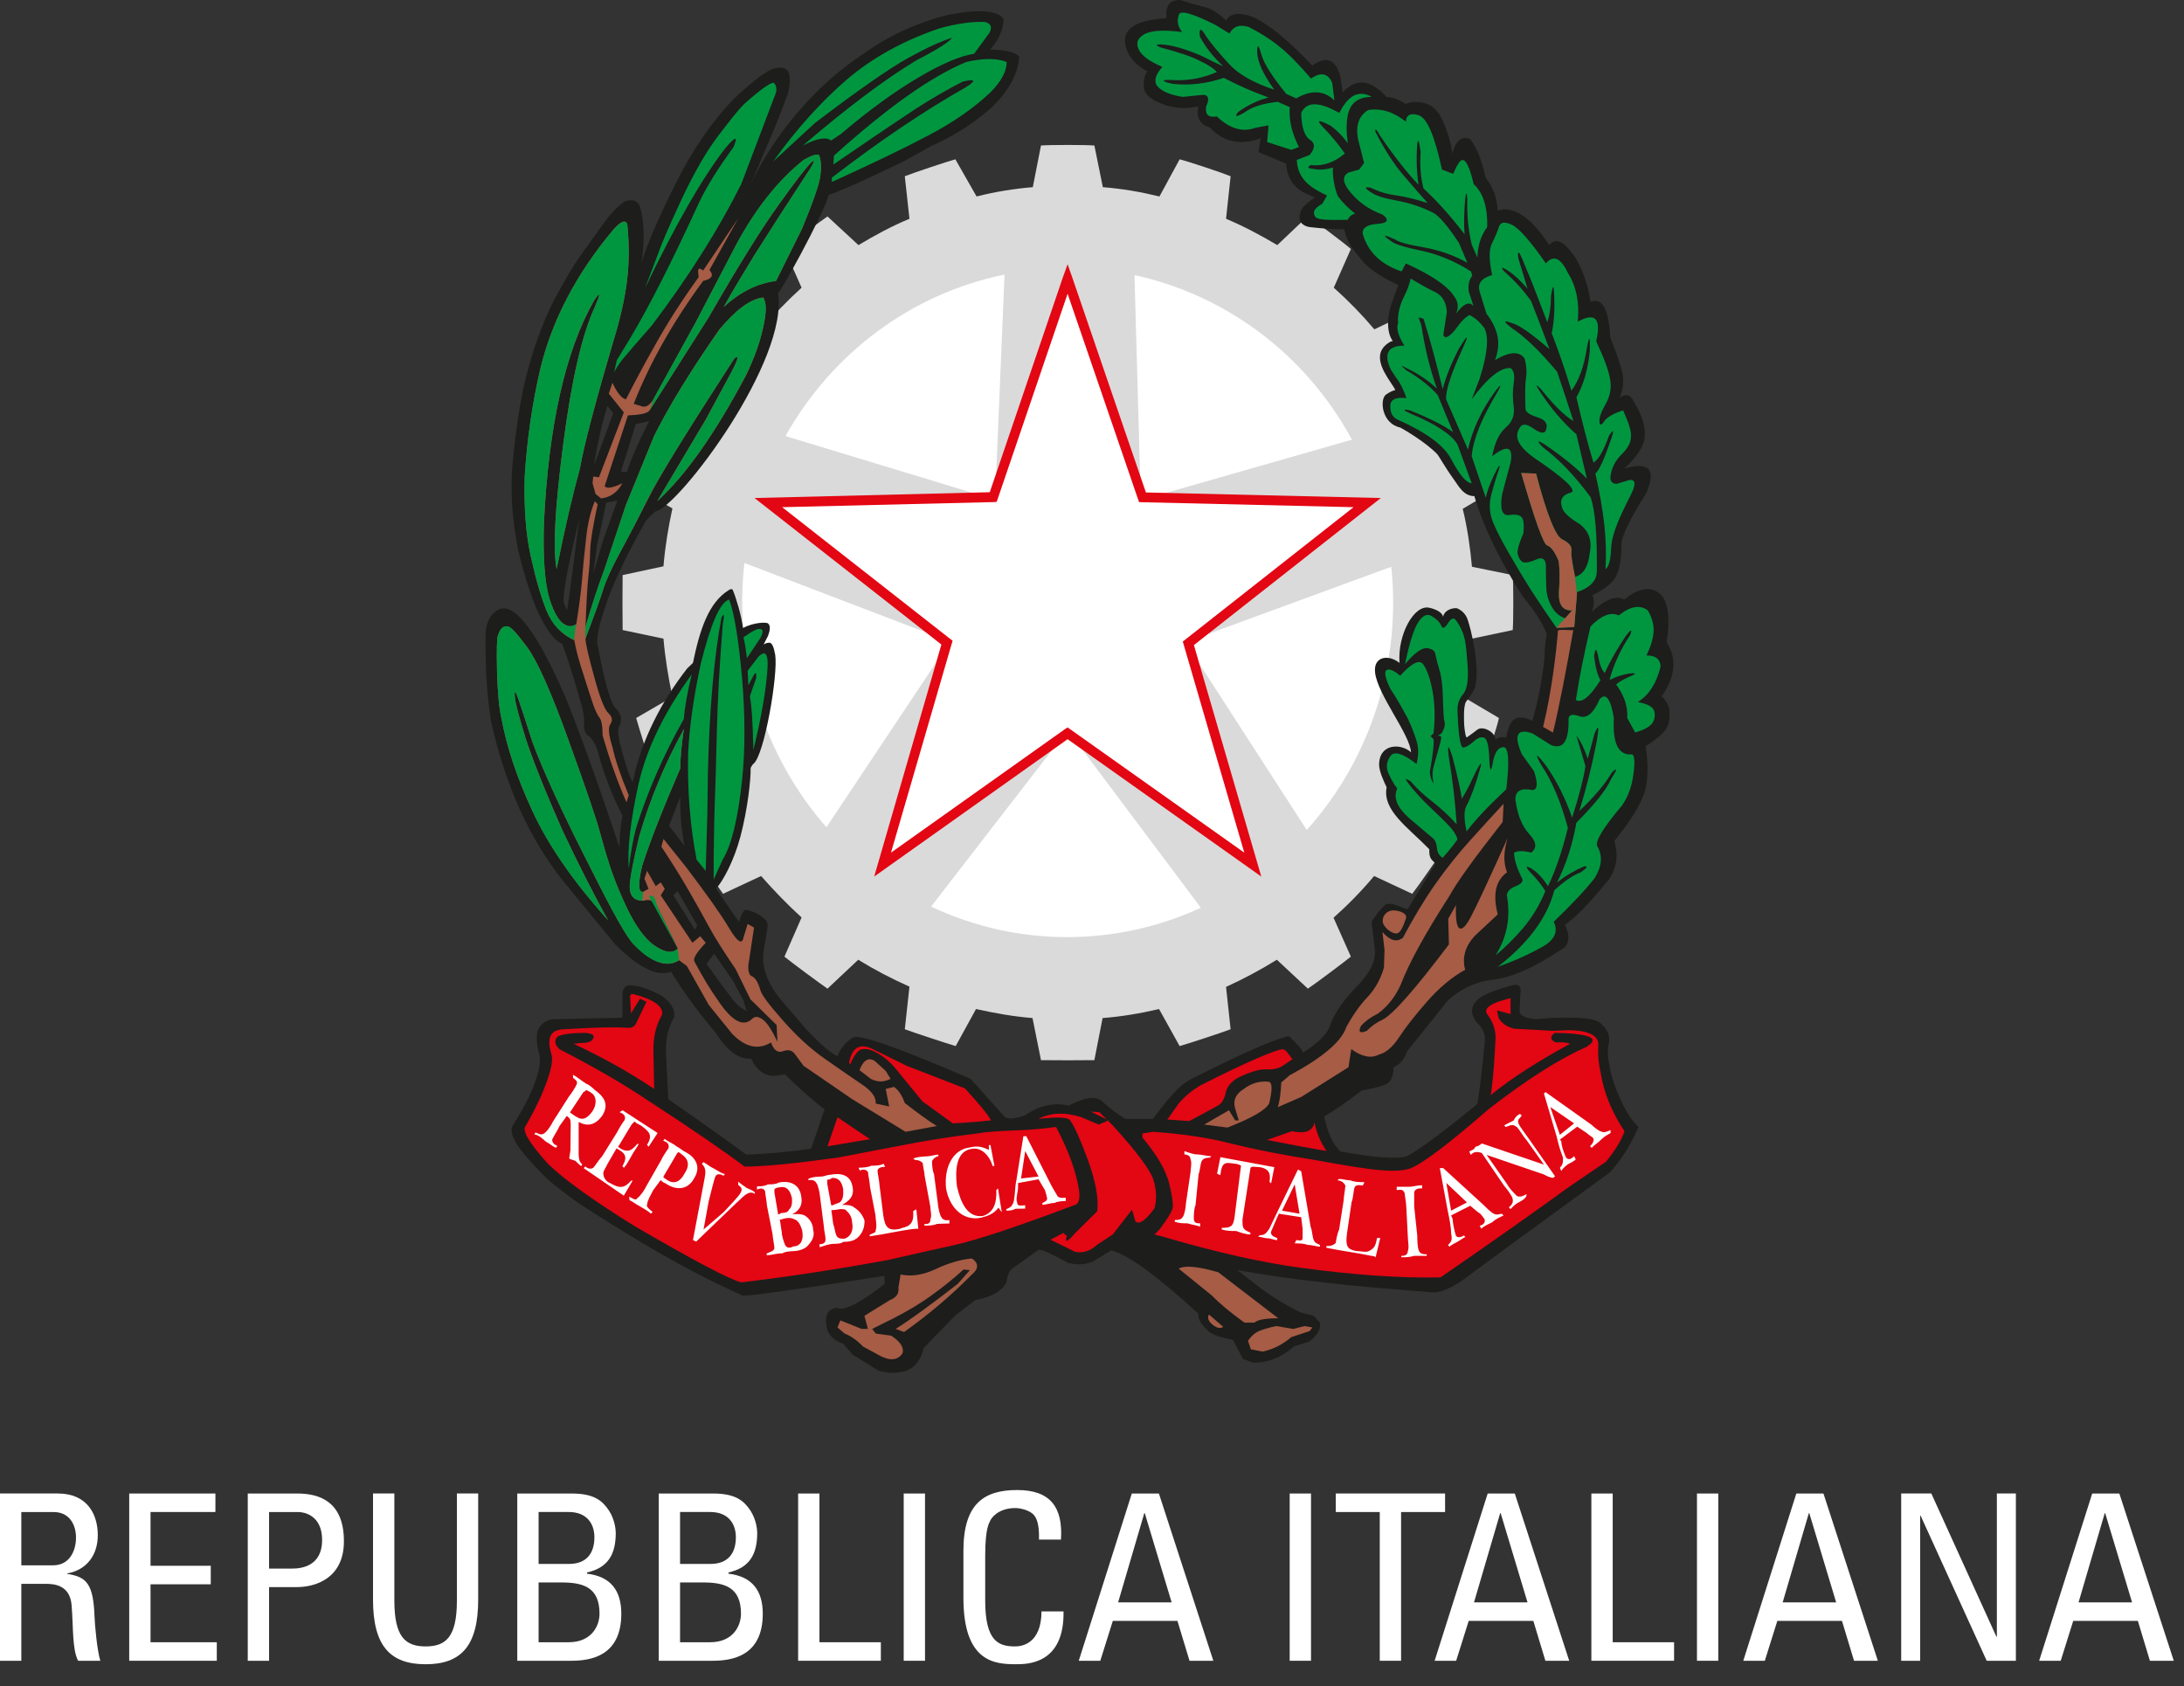 <svg xmlns="http://www.w3.org/2000/svg" xmlns:xlink="http://www.w3.org/1999/xlink" xmlns:serif="http://www.serif.com/" width="100%" height="100%" viewBox="0 0 79 61" xml:space="preserve" style="fill-rule:evenodd;clip-rule:evenodd;stroke-linejoin:round;stroke-miterlimit:2;"><rect x="0" y="0" width="79" height="61" fill="#333333" stroke="none"/>  <g>    <path d="M37.655,5.263c0.317,-0.026 1.617,-0.026 1.931,-0l0.306,1.507c0.704,0.056 1.382,0.174 2.048,0.337l0.73,-1.344c0.324,0.08 1.556,0.492 1.844,0.612l-0.165,1.539c0.644,0.271 1.266,0.604 1.853,0.952l1.091,-1.036c0.282,0.171 1.327,0.959 1.571,1.177l-0.618,1.4c0.533,0.476 1.015,0.971 1.467,1.506l1.357,-0.647c0.215,0.261 0.971,1.34 1.144,1.62l-1.019,1.137c0.361,0.616 0.674,1.255 0.937,1.904l1.504,-0.182c0.111,0.296 0.506,1.565 0.584,1.889l-1.31,0.771c0.169,0.692 0.271,1.403 0.334,2.097l1.475,0.3c0.027,0.324 0.027,1.669 -0,1.989l-1.475,0.311c-0.063,0.726 -0.172,1.426 -0.314,2.108l1.29,0.762c-0.063,0.316 -0.473,1.566 -0.584,1.883l-1.504,-0.161c-0.27,0.649 -0.586,1.296 -0.937,1.888l1.019,1.147c-0.173,0.262 -0.929,1.344 -1.129,1.603l-1.38,-0.644c-0.455,0.545 -0.954,1.052 -1.468,1.509l0.627,1.408c-0.244,0.196 -1.289,0.985 -1.556,1.158l-1.121,-1.046c-0.596,0.371 -1.22,0.7 -1.838,0.983l0.165,1.531c-0.288,0.113 -1.52,0.518 -1.844,0.609l-0.745,-1.34c-0.674,0.16 -1.357,0.272 -2.042,0.327l-0.297,1.522c-0.314,0.007 -1.606,0.007 -1.931,-0l-0.307,-1.523c-0.688,-0.054 -1.374,-0.178 -2.043,-0.326l-0.735,1.34c-0.313,-0.091 -1.541,-0.496 -1.841,-0.609l0.168,-1.541c-0.643,-0.286 -1.266,-0.611 -1.852,-0.973l-1.112,1.046c-0.256,-0.173 -1.311,-0.952 -1.558,-1.158l0.62,-1.417c-0.521,-0.475 -1.011,-0.985 -1.465,-1.5l-1.375,0.644c-0.183,-0.259 -0.942,-1.341 -1.126,-1.603l1.023,-1.155c-0.365,-0.616 -0.681,-1.255 -0.952,-1.891l-1.492,0.172c-0.114,-0.302 -0.509,-1.567 -0.596,-1.883l1.311,-0.762c-0.149,-0.709 -0.264,-1.41 -0.324,-2.108l-1.477,-0.311c-0.008,-0.32 -0.008,-1.665 0,-1.989l1.477,-0.317c0.06,-0.717 0.175,-1.412 0.324,-2.093l-1.311,-0.758c0.087,-0.324 0.482,-1.579 0.596,-1.889l1.502,0.166c0.272,-0.657 0.594,-1.3 0.942,-1.888l-1.023,-1.137c0.17,-0.28 0.943,-1.359 1.126,-1.613l1.387,0.636c0.469,-0.547 0.947,-1.043 1.453,-1.502l-0.62,-1.4c0.247,-0.218 1.302,-1.006 1.558,-1.177l1.12,1.036c0.605,-0.363 1.22,-0.694 1.844,-0.952l-0.168,-1.539c0.3,-0.12 1.528,-0.532 1.829,-0.612l0.767,1.344c0.671,-0.171 1.36,-0.281 2.034,-0.337l0.296,-1.507c0.317,-0.026 0,-0 0,-0" style="fill:#dadada;fill-rule:nonzero;"></path>    <path d="M38.617,10.38l-2.621,7.696l-7.933,0.194l6.301,4.939l-2.272,7.827l6.525,-4.632l6.526,4.632l-2.263,-7.804l6.305,-4.962l-7.921,-0.179l-2.647,-7.711Z" style="fill:#fff;fill-rule:nonzero;"></path>    <path d="M41.036,9.951c3.274,0.712 6.182,2.839 7.866,5.953l-7.638,2.187l-0.228,-8.14Zm9.289,10.551c0.361,3.418 -0.713,6.914 -3.057,9.521l-4.387,-6.79l7.444,-2.731Zm-6.887,12.335l-4.82,-6.432l-4.939,6.389c3.139,1.485 6.71,1.447 9.759,0.043m-13.545,-2.912c-2.242,-2.56 -3.369,-6.033 -2.966,-9.56l7.438,2.844l-4.472,6.716Zm-1.481,-14.151c1.673,-2.984 4.534,-5.149 7.924,-5.841l-0.341,8.143l-7.583,-2.302Z" style="fill:#fff;fill-rule:nonzero;"></path>    <path d="M35.802,17.805l2.647,-7.78l0.168,-0.466l0.165,0.466l2.668,7.789l8.498,0.201l-6.762,5.32l2.297,7.892l0.14,0.48l-7.006,-4.968l-6.995,4.968l0.139,-0.48l2.291,-7.912l-6.76,-5.3l8.51,-0.21Zm2.815,-7.18l-2.526,7.416l-0.04,0.114l-0.118,0.007l-7.642,0.184l6.068,4.756l0.1,0.077l-0.038,0.121l-2.192,7.543l6.292,-4.468l0.096,-0.063l6.392,4.531l-2.225,-7.637l6.177,-4.86l-7.637,-0.179l-0.12,-0.005l-0.041,-0.111l-2.546,-7.426Z" style="fill:#e30613;fill-rule:nonzero;"></path>    <path d="M22.998,15.34l0.484,-0.106c-0.356,0.689 -0.628,1.298 -0.811,1.843l-0.209,-0.02l0.536,-1.717Zm2.836,19.158l0.673,0.973l0.385,0.714l0.119,0.395c-0.23,-0.125 -0.443,-0.303 -0.609,-0.559l-0.411,-0.55l-0.433,-0.607l0.276,-0.366Zm-5.417,-12.628c-0.105,-0.153 0.069,-1.188 0.533,-3.078c-0.175,1.394 -0.315,2.497 -0.439,3.286l-0.094,-0.208Zm3.94,10.518l0.15,-0.155l0.714,1.24l-0.078,0.162l-0.786,-1.247Zm-2.586,-13.441l0.153,-0.759l0.409,-0.087l-0.513,1.429l-0.361,1.229l0.137,-1.051l0.175,-0.761Zm0.2,-4.263l0.212,0.261l-0.697,1.903c0.12,-0.793 0.285,-1.514 0.485,-2.164m2.23,15.188l0.407,-1.051c-0.014,0.575 0.036,1.169 0.155,1.783l-0.562,-0.732Zm26.717,3.014c-0.044,0.027 -0.637,-0.318 -0.83,-0.144c-0.203,0.19 -0.375,0.446 -0.473,0.599l0.109,0.973c0.067,0.403 -0.147,0.858 -0.632,1.355c-0.488,0.501 -0.803,0.958 -0.964,1.377c-0.08,0.318 -0.414,0.664 -0.993,1.031c-0.035,-0.112 -0.172,-0.27 -0.41,-0.492c-0.03,-0.077 -0.107,-0.112 -0.2,-0.083c-0.586,0.151 -1.753,0.678 -3.514,1.572c-0.305,0.159 -0.744,0.627 -1.303,1.4l-0.995,-0c-0.276,-0.162 -0.568,-0.381 -0.874,-0.659c-0.219,-0.181 -0.611,-0.114 -1.179,0.179c-0.525,-0.119 -1.055,-0.012 -1.579,0.349c-0.334,0.121 -0.569,0.147 -0.719,0.08l-1.256,-1.399c-2.594,-1.125 -4.013,-1.618 -4.248,-1.496c-0.262,0.157 -0.445,0.382 -0.565,0.679c-0.258,-0.124 -0.641,-0.449 -1.148,-0.996l-0.795,-0.922c-0.583,-0.667 -0.82,-1.299 -0.727,-1.897l0.138,-0.81c0.013,-0.129 -0,-0.221 -0.056,-0.293c-0.186,-0.213 -0.517,-0.338 -0.694,-0.371c-0.029,-0.018 -0.136,-0.053 -0.271,0.419c0.038,0.112 -0.813,-1.153 -0.833,-1.199c0.235,-0.25 0.644,-0.999 0.874,-1.87c0.263,-0.99 0.381,-2.077 0.372,-2.492c0.046,-0.079 0.052,-0.102 0.101,-0.146c0.396,-0.308 0.898,-3.24 0.787,-3.944c-0.049,-0.286 -0.118,-0.424 -0.194,-0.436c-0.077,-0.004 -0.142,0.012 -0.224,0.064l0.158,-0.313c0.087,-0.233 0.087,-0.378 0,-0.448c-0.045,-0.054 -0.506,-0.046 -0.906,0.163c-0.054,-0.46 -0.264,-1.13 -0.368,-1.373c-0.039,-0.078 -0.149,0.006 -0.149,0.006c-0.725,0.449 -1.043,1.422 -1.293,2.632l-0.209,0.2c-0.918,1.183 -1.653,2.563 -1.968,4.109c-0.15,-0.249 -0.239,-0.595 -0.374,-1.061c-0.139,-0.473 -0.181,-0.783 -0.13,-0.933c0.138,-0.257 0.097,-0.472 -0.129,-0.694c-0.169,-0.173 -0.396,-0.96 -0.659,-2.368c0.01,-0.366 0.156,-0.914 0.427,-1.654c0.279,-0.74 0.736,-1.672 1.331,-2.724c0.033,-0.045 0.297,-0.344 0.379,-0.362c0.875,-0.232 4.817,-5.473 4.407,-7.909c-0.063,0.284 1.687,-2.889 1.836,-3.535l0.217,-0.074l0.255,-0.112c0.851,-0.345 1.581,-0.72 2.241,-1.027l1.026,-0.57c0.724,-0.314 1.409,-0.747 2.053,-1.287c0.681,-0.62 1.05,-1.262 1.102,-1.929c-0.123,-0.152 -0.467,-0.245 -1.05,-0.259c0.307,-0.357 0.472,-0.718 0.485,-1.105c-0.223,-0.314 -0.885,-0.365 -1.997,-0.155c-1.154,0.296 -2.174,0.763 -3.039,1.391c-0.887,0.581 -1.686,1.287 -2.391,2.116c-0.712,0.832 -1.284,1.701 -1.707,2.592l0.51,-1.209c0.259,-0.577 0.528,-1.25 0.816,-2.026c0.094,-0.365 0.094,-0.63 0.019,-0.791c-0.08,-0.157 -0.246,-0.196 -0.505,-0.131c-0.271,0.066 -0.762,0.442 -1.476,1.109c-0.789,0.822 -1.487,1.839 -2.09,3.048c-0.608,1.21 -1.023,2.168 -1.242,2.875c0.121,-0.788 0.106,-1.47 -0.052,-2.028c-0.087,-0.226 -0.27,-0.291 -0.56,-0.19c-0.278,0.198 -0.549,0.492 -0.82,0.878c-0.275,0.382 -0.543,0.754 -0.794,1.108c-0.258,0.366 -0.56,0.878 -0.911,1.537c-0.351,0.673 -0.655,1.463 -0.916,2.372c-0.272,0.914 -0.472,2.124 -0.615,3.632c-0.077,0.971 -0.011,1.999 0.213,3.107c0.271,1.105 0.551,1.923 0.822,2.447c0.271,0.527 0.534,0.837 0.768,0.918c0.148,0.39 0.355,1.027 0.612,1.923c0.134,0.429 0.195,0.741 0.174,0.964c-0.014,0.217 0.047,0.378 0.176,0.457c0.121,0.092 0.23,0.257 0.316,0.528c0.224,0.839 0.525,1.624 0.898,2.342c-0.069,0.381 -0.105,0.773 -0.105,1.158c-0.813,-2.444 -1.484,-4.285 -1.992,-5.526c-0.997,-2.265 -1.773,-3.294 -2.332,-3.103c-0.276,0.106 -0.449,0.362 -0.512,0.76c-0.017,0.158 -0.017,0.563 0,1.209c0.013,0.65 0.079,1.334 0.181,2.056c0.514,2.33 1.388,4.28 2.632,5.833l1.869,2.275c0.375,0.375 0.729,0.666 1.077,0.85c0.345,0.188 0.653,0.234 0.948,0.141c0.427,0.707 0.958,1.441 1.614,2.21c0.409,0.653 0.83,0.962 1.277,0.93c0.194,0.416 0.471,0.623 0.84,0.623l0.387,-0.051c0.53,0.524 1.01,0.949 1.429,1.26l-0.485,1.426c-0.854,0.12 -1.637,0.193 -2.351,0.213c-0.668,-0.495 -1.601,-1.163 -2.817,-2.002l-0.079,-1.583c-0.036,-0.541 0.062,-1.001 0.286,-1.367c0.051,-0.296 -0.111,-0.568 -0.484,-0.818c-0.565,-0.284 -0.975,-0.391 -1.208,-0.338c-0.098,0.032 -0.157,0.131 -0.175,0.286l-0,0.87l-2.434,0.054c-0.222,-0 -0.407,0.09 -0.547,0.264c-0.149,0.173 -0.157,0.522 -0.015,1.049c0.019,0.191 0.007,0.364 -0.028,0.504c-0.122,0.562 -0.437,1.243 -0.955,2.049c-0.057,0.125 -0.034,0.311 0.1,0.552c0.124,0.242 0.453,0.637 0.959,1.16c0.22,0.231 0.558,0.512 1.01,0.842c0.451,0.333 1.25,0.843 2.394,1.532c1.34,0.815 2.635,1.497 3.867,2.047c0.254,0.016 1.963,-0.22 5.12,-0.713l0.02,0.287c-0.905,0.708 -1.481,0.992 -1.732,0.867c-0.364,0.045 -0.476,0.32 -0.34,0.823c0.102,0.227 0.286,0.384 0.566,0.474l0.331,0.388l0.944,0.588c0.36,0.104 0.7,0.104 1.024,0c0.309,-0.127 0.517,-0.405 0.616,-0.82l1.127,-1.163l0.737,-0.569c0.585,-0.113 0.962,-0.317 1.125,-0.64c0.037,-0.273 0.118,-0.45 0.238,-0.518l0.899,-0.641c0.027,-0.08 0.399,0.068 1.094,0.452c0.348,0.084 0.637,0.066 0.901,-0.05l0.661,-0.402c0.593,0.146 1.649,0.911 3.151,2.292c-0.017,0.166 0.073,0.349 0.284,0.55c0.114,0.166 0.44,0.298 0.968,0.399l0.361,0.685l0.358,0.134c0.528,0.012 1.024,-0.174 1.487,-0.582l0.56,-0.18c0.29,-0.235 0.415,-0.456 0.382,-0.682l-0.229,-0.248l-0.489,-0.129c-0.61,-0.296 -1.234,-0.691 -1.864,-1.209l-0.407,-0.316c1.852,0.338 4.169,0.594 6.936,0.793c0.344,0.067 0.791,-0.111 1.365,-0.539c0.572,-0.432 2.301,-1.695 5.188,-3.799c0.42,-0.476 0.762,-1.024 1.019,-1.63c-0.257,-0.254 -0.484,-0.605 -0.677,-1.06c-0.203,-0.456 -0.324,-0.842 -0.369,-1.154c-0.067,-0.299 -0.08,-0.57 -0.027,-0.809c0.054,-0.236 -0.021,-0.458 -0.232,-0.666c-0.09,-0.122 -0.28,-0.202 -0.59,-0.24c-0.547,-0.046 -1.157,-0.038 -1.84,0.028c-0.322,-0.039 -0.515,-0.115 -0.564,-0.24l0.024,-0.632c0.052,-0.284 -0.024,-0.4 -0.229,-0.366c-0.75,0.193 -1.204,0.386 -1.356,0.578c-0.225,0.248 -0.206,0.512 0.024,0.791c0.188,0.173 0.285,0.378 0.285,0.601c-0.111,1.166 -0.197,1.944 -0.285,2.342c-1.246,1.023 -2.094,1.646 -2.533,1.881c-0.364,0.113 -1.157,0.062 -2.409,-0.17c-0.268,-0.243 -0.463,-0.663 -0.589,-1.262c0.433,-0.261 0.887,-0.575 1.358,-0.944c0.327,-0.056 0.603,-0.12 0.818,-0.2c0.224,-0.074 0.334,-0.295 0.334,-0.642c0.221,-0.09 0.388,-0.278 0.488,-0.575l1.481,-1.844c0.479,-0.43 1.002,-0.666 1.562,-0.742c0.689,-0.051 1.572,-0.441 2.664,-1.181c0.172,-0.192 0.172,-0.464 -0,-0.813c0.325,-0.198 0.858,-0.736 1.589,-1.633c0.292,-0.419 0.354,-0.887 0.201,-1.395c0.686,-0.842 1.069,-1.509 1.152,-1.999c0.073,-0.436 0.066,-0.913 -0.024,-1.427c0.324,-0.204 0.552,-0.388 0.678,-0.536c0.129,-0.144 0.193,-0.351 0.193,-0.623c-0,-0.254 -0.09,-0.476 -0.284,-0.65c0.5,-0.716 0.551,-1.376 0.18,-1.952c0.139,-0.942 0.04,-1.541 -0.281,-1.785c-0.337,-0.248 -0.764,-0.166 -1.253,0.238c-0.285,-0.16 -0.681,-0.015 -1.179,0.449c0.089,-0.234 0.095,-0.428 0.028,-0.609c0.444,-0.211 0.73,-0.444 0.86,-0.697c0.125,-0.259 0.19,-0.651 0.19,-1.199c0.048,-0.331 0.346,-0.926 0.892,-1.787c0.378,-0.856 0.111,-1.157 -0.791,-0.896c0.489,-0.453 0.738,-0.85 0.738,-1.183c0.033,-0.314 -0.09,-0.722 -0.378,-1.212c-0.123,-0.278 -0.302,-0.335 -0.538,-0.158c0.084,-0.177 0.135,-0.379 0.135,-0.636c0.016,-0.239 -0.149,-0.761 -0.465,-1.546c-0.054,-1.039 -0.294,-1.468 -0.718,-1.29c-0.067,-0.544 -0.242,-1.064 -0.512,-1.553c-0.413,-0.635 -0.735,-0.801 -0.975,-0.504c-0.668,-1.009 -1.288,-1.43 -1.87,-1.251c-0.015,-0.443 -0.16,-0.838 -0.432,-1.189c-0.158,-0.673 -0.341,-1.137 -0.568,-1.395c-0.304,-0.126 -0.514,0.053 -0.637,0.523c-0.053,-0.388 -0.17,-0.793 -0.355,-1.209c-0.192,-0.418 -0.486,-0.64 -0.899,-0.653c-0.155,-0.019 -0.303,0.003 -0.431,0.071c-0.276,-0.179 -0.504,-0.256 -0.696,-0.256c-0.582,-0.638 -1.107,-0.689 -1.586,-0.163l-0.08,-0.552c-0.165,-0.649 -0.509,-0.792 -1.022,-0.419c-0.838,-0.893 -1.554,-1.489 -2.148,-1.761c-0.498,-0.18 -0.822,-0.135 -0.969,0.131c-0.264,-0.266 -0.532,-0.439 -0.825,-0.504c-0.286,-0.067 -0.556,-0.147 -0.818,-0.238c-0.394,-0.013 -0.56,0.204 -0.512,0.659c-0.616,0.037 -1.036,0.148 -1.269,0.334c-0.23,0.183 -0.289,0.437 -0.182,0.774c0.118,0.333 0.369,0.605 0.762,0.818c-0.101,0.12 -0.148,0.315 -0.128,0.57c0.016,0.274 0.288,0.481 0.817,0.66c0.394,0.111 0.778,0.119 1.153,0.028c-0.082,0.407 0.047,0.654 0.411,0.765c0.493,0.529 1.11,0.658 1.844,0.399l-0.08,0.494l1.003,0.42c0.026,0.491 0.252,0.843 0.658,1.054l0.393,0.172c-0.083,0.012 -0.449,0.328 -0.457,0.375c-0.08,0.094 -0.297,0.582 0.235,0.689c0.401,0.044 0.845,0.087 1.275,0.085c0.009,0.124 0.095,0.333 0.166,0.482c0.074,0.16 0.252,0.385 0.549,0.727c0.282,0.308 0.805,0.611 1.244,0.81c-0.022,0.022 -0.147,0.367 -0.259,0.681c-0.131,0.382 -0.205,1.006 0.056,1.345c-0.06,-0.03 -0.305,0.142 -0.387,0.287c-0.319,0.506 0.37,1.23 0.476,1.487c-0.055,-0.015 -0.238,0.084 -0.343,0.159c-0.233,0.177 -0.154,1.05 0.522,1.191c0.169,0.091 0.941,0.548 1.331,0.96c0.072,0.078 0.297,0.496 0.603,0.915c0.165,0.222 0.343,0.603 0.743,0.605c0.365,1.229 0.979,2.405 1.703,3.556c0,0.034 0.672,0.767 0.917,1.434c-0.087,0.428 -0.077,0.793 -0.077,0.808c-0.089,0.85 -0.242,1.632 -0.447,2.331c-0.724,-0.355 -0.841,0.131 -0.953,0.615c0.018,-0.026 -0.334,-0.071 -0.381,0.101c0.034,-0.293 -0.442,-0.55 -0.649,-0.4c-0.003,0.009 -0.235,0.174 -0.375,0.278c-0.049,0.044 -0.088,-0.231 -0.105,-0.44c-0.006,-0.152 -0.033,-0.635 0.056,-0.832c0.013,-0.021 0.189,-0.238 0.294,-0.432c0.214,-0.397 0.06,-1.651 -0.213,-2.514c-0.077,-0.26 -0.243,-0.38 -0.391,-0.446c-0.06,-0.023 -0.435,-0 -0.513,0.307c-0.023,-0.176 -0.291,-0.281 -0.491,-0.327c-0.55,-0.133 -1.159,0.97 -1.082,1.996c-0.414,-0.332 -0.953,-0.225 -0.883,0.35c0.09,0.802 1.264,2.234 1.299,2.881c-0.348,-0.324 -1.154,-0.334 -1.154,0.455c0,0.241 0.19,0.641 0.272,0.81c-0.162,0.839 0.779,1.455 1.543,2.242c-0.013,0.375 0.111,0.38 0.227,0.524c-0.144,0.224 -0.995,1.617 -1.009,1.643" style="fill:#1d1d1b;fill-rule:nonzero;"></path>    <path d="M50.402,32.932c0.223,0 0.531,0.119 0.451,0.303c-0.075,0.188 -0.162,0.509 -0.336,0.531c-0.166,0.019 -0.503,-0.233 -0.503,-0.452c-0,-0.217 0.173,-0.382 0.388,-0.382" style="fill:#a65c45;fill-rule:nonzero;"></path>    <path d="M47.067,39.681l1.711,-1.076l0.1,-0.656c0.376,0.276 0.707,0.346 0.999,0.2c0.253,-0.065 0.499,-0.274 0.727,-0.621c0.232,-0.358 0.572,-0.789 1.011,-1.292c0.448,-0.512 0.91,-0.896 1.384,-1.156c-0.116,-0.424 -0.01,-0.829 0.334,-1.215l0.844,-0.789c-0.185,-0.718 -0.079,-1.224 0.336,-1.521c-0.139,-0.356 -0.125,-0.765 0.023,-1.246c-0.694,1.547 -1.138,2.493 -1.319,2.83c-0.176,0.344 -0.318,0.496 -0.421,0.442c-0.104,-0.055 -0.146,-0.333 -0.13,-0.841l-0.28,0.495l0.025,0.927c-1.228,1.626 -2.026,2.537 -2.405,2.725c-0.207,0.092 -0.393,0.228 -0.566,0.401c-0.252,0.107 -0.321,0.041 -0.205,-0.185c0.137,-0.153 0.337,-0.303 0.616,-0.443c0.359,-0.269 0.63,-0.619 0.822,-1.056c0.305,-0.793 0.896,-1.861 1.764,-3.207c0.255,-0.477 0.896,-1.361 1.919,-2.665l0.032,-0.656c-0.325,0.353 -0.724,0.781 -1.18,1.291c-0.463,0.509 -0.901,1.062 -1.312,1.645c-0.404,0.582 -0.785,1.223 -1.15,1.909c-0.222,0.173 -0.468,0.106 -0.74,-0.209l0.075,0.654l-0.021,0.637c-0.12,0.416 -0.321,0.772 -0.593,1.064c-0.275,0.29 -0.533,0.652 -0.771,1.092c-0.179,0.526 -0.864,1.103 -2.043,1.735l-0.307,0.26c-0.02,0.424 -0.062,0.72 -0.128,0.897l0.849,-0.37Z" style="fill:#a65c45;fill-rule:nonzero;"></path>    <path d="M44.399,40.788c0.903,-0.354 1.409,-0.647 1.513,-0.886c0.117,-0.502 0.113,-0.751 -0.025,-0.773c-0.325,-0.031 -0.623,0.054 -0.894,0.261c-0.294,0.181 -0.401,0.412 -0.314,0.711l0.131,0.427l-0.131,-0l-0.225,-0.367l-0.898,0.519l0.843,0.108Z" style="fill:#a65c45;fill-rule:nonzero;"></path>    <path d="M30.294,48.018l0.256,0.22c0.219,0.084 0.448,0.24 0.665,0.469l0.622,0.339c0.366,0.191 0.646,0.158 0.813,-0.1c0.053,-0.206 -0.087,-0.419 -0.414,-0.631l-0.557,-0.077l-0.131,-0.167l0.741,-0.368c0.547,-0.279 1.032,-0.568 1.447,-0.876c0.426,-0.304 0.792,-0.61 1.116,-0.904l0.231,0.021l-0.439,0.497c-0.974,0.758 -1.719,1.302 -2.247,1.63l0.306,0.113c0.909,-0.648 1.714,-1.333 2.431,-2.06c0.272,-0.221 0.28,-0.427 0.022,-0.601c-0.4,0.036 -0.843,0.164 -1.301,0.38c-0.464,0.219 -0.892,0.283 -1.277,0.2l-0.081,0.469c0.029,0.213 -0.066,0.363 -0.306,0.455l-0.923,0.571l0.125,0.473l-0.228,-0l-0.768,-0.308l-0.103,0.255Z" style="fill:#a65c45;fill-rule:nonzero;"></path>    <path d="M31.495,39.024c0.245,0.127 0.48,0.127 0.72,-0l-0.178,-0.288l-0.41,-0.37c-0.223,-0.121 -0.402,-0.01 -0.538,0.344l0.406,0.314Z" style="fill:#a65c45;fill-rule:nonzero;"></path>    <path d="M56.174,26.498c0.223,-0.909 0.501,-2.37 0.736,-3.703c-0.217,0 -0.446,-0.03 -0.554,0.008c-0.065,0.808 -0.229,2.223 -0.54,3.492l0.358,0.203Z" style="fill:#a65c45;fill-rule:nonzero;"></path>    <path d="M45.247,48.811l0.428,0.081c0.392,-0.087 0.736,-0.267 1.032,-0.523l0.666,-0.22l0.099,-0.131l-0.286,-0.05l-0.403,0.104l-0.616,-0.104c-0.254,0.05 -0.466,0.117 -0.628,0.181c-0.161,0.075 -0.292,0.193 -0.397,0.353l0.105,0.309Z" style="fill:#a65c45;fill-rule:nonzero;"></path>    <path d="M43.841,46.867c0.29,0.299 0.678,0.622 1.176,0.978l0.357,-0c0.118,-0.109 0.405,-0.158 0.865,-0.158l-2.17,-1.664c-0.735,-0.216 -1.212,-0.258 -1.434,-0.132l1.206,0.976Z" style="fill:#a65c45;fill-rule:nonzero;"></path>    <path d="M43.731,47.55c-0.066,0.119 -0.021,0.247 0.132,0.37c0.151,0.119 0.281,0.152 0.384,0.076l-0.516,-0.446Z" style="fill:#a65c45;fill-rule:nonzero;"></path>    <path d="M23.126,30.24c-0.183,0.769 -0.297,1.315 -0.333,1.627c-0.07,0.492 0.095,0.726 0.488,0.715c0.235,-0.078 0.411,0.025 0.532,0.29l0.702,1.442c-0.193,0.196 -0.49,0.146 -0.9,-0.152c-0.305,-0.239 -0.621,-0.66 -0.926,-1.29c-0.201,-0.427 -0.377,-0.838 -0.524,-1.242c-0.146,-0.404 -0.289,-0.879 -0.434,-1.42c-0.141,-0.542 -0.535,-1.688 -1.167,-3.435c-0.628,-1.75 -1.13,-2.867 -1.494,-3.364c-0.37,-0.498 -0.602,-0.747 -0.706,-0.747c-0.155,-0.041 -0.272,0.072 -0.358,0.338c-0.031,0.084 -0.044,0.51 -0.028,1.276c0.024,0.762 0.072,1.324 0.158,1.694c0.188,1.036 0.56,2.16 1.125,3.368c0.566,1.224 1.475,2.549 2.736,3.95c-0.543,-0.98 -1.099,-2.072 -1.659,-3.267c-0.648,-1.472 -1.091,-2.592 -1.337,-3.354c-0.232,-0.759 -0.366,-1.254 -0.384,-1.473c-0.01,-0.22 0.018,-0.216 0.106,0.014c0.084,0.237 0.261,0.773 0.538,1.637c0.378,1.027 1.085,2.566 2.123,4.599c0.79,1.579 1.297,2.477 1.538,2.716c0.665,0.666 1.207,0.859 1.642,0.573l0.282,0.209l0.788,1.402l0.848,1.049c0.475,0.493 0.947,0.594 1.405,0.315c0.104,0.279 0.245,0.384 0.425,0.319c0.175,-0.066 0.32,-0.048 0.423,0.078l0.331,0.447l1.763,1.209l1.925,1.178l1.13,-0.209c-0.331,-0.206 -0.712,-0.489 -1.155,-0.83c-0.105,-0.286 -0.231,-0.476 -0.39,-0.584l-0.302,0.073l0.127,0.635l-0.486,-0.106c0.016,-0.233 -0.15,-0.461 -0.506,-0.696c-0.348,-0.235 -0.79,-0.541 -1.328,-0.917c-0.541,-0.378 -1.05,-0.853 -1.532,-1.402c-0.486,-0.549 -0.759,-0.909 -0.809,-1.091c-0.082,-0.285 -0.185,-0.442 -0.288,-0.49c-0.116,-0.039 -0.161,-0.185 -0.144,-0.427l0.048,-0.312l0.156,-1.031l-0.231,-0.131l-0.152,0.494c-0.052,0.269 -0.229,0.146 -0.527,-0.358c-0.297,-0.5 -0.817,-1.227 -1.544,-2.188l-0.822,-1.025l-0.077,0.281c0.408,0.617 0.757,1.176 1.031,1.659c0.285,0.493 0.517,0.919 0.708,1.268c0.19,0.35 0.504,0.852 0.946,1.5l0.539,1.098l0.945,0.927l0.03,0.605c-0.191,-0.403 -0.36,-0.669 -0.515,-0.791c-0.155,-0.121 -0.284,-0.141 -0.383,-0.054c-0.323,0.332 -0.741,0.119 -1.254,-0.654c-0.257,-0.355 -0.535,-0.813 -0.847,-1.397c-0.068,-0.11 0.07,-0.328 0.405,-0.684l-0.2,-0.238l-0.28,0.238l-1.146,-1.716l0.145,-0.235l-0.145,-0.233l-0.182,0.135l-0.314,-0.553l-0.095,0.281l0.147,0.37l-0.2,0.109c-0.174,0.017 -0.183,-0.297 -0.028,-0.944c0.287,-0.896 0.753,-2.073 1.379,-3.524c-0,-0.389 0.044,-0.866 0.131,-1.428c-0.703,1.282 -1.239,2.576 -1.613,3.874" style="fill:#a65c45;fill-rule:nonzero;"></path>    <path d="M21.179,22.685c0.032,-0.901 0.068,-1.508 0.102,-1.817c0.037,-0.314 0.06,-0.63 0.067,-0.946c0.006,-0.317 0.095,-0.876 0.271,-1.681l-0.102,-0.11c-0.157,0.37 -0.266,0.829 -0.321,1.379c-0.064,0.557 -0.112,1.044 -0.142,1.45c-0.034,0.414 -0.1,0.95 -0.209,1.62c-0.131,0.084 -0.264,0.093 -0.376,0.031c-0.228,-0.097 -0.423,-0.409 -0.595,-0.96c-0.169,-0.552 -0.235,-1.465 -0.201,-2.705c0.168,-3.549 0.775,-6.246 1.82,-8.078c0.234,-0.349 0.241,-0.275 0.024,0.239c-0.463,0.987 -0.84,2.626 -1.141,4.934c-0.3,2.305 -0.385,3.819 -0.241,4.543c0.301,-1.496 0.583,-2.708 0.842,-3.636c0.136,-0.793 0.54,-2.33 1.207,-4.601c0.252,-0.808 0.415,-1.543 0.497,-2.199c0.079,-0.66 0.079,-1.336 0.008,-2.039c-0.063,-0.176 -0.244,-0.108 -0.534,0.235c-1.32,1.581 -2.186,3.246 -2.612,4.999c-0.292,1.265 -0.48,2.56 -0.559,3.894c-0.033,1.129 0.035,2.087 0.217,2.892c0.176,0.808 0.369,1.466 0.57,1.962c0.209,0.501 0.541,0.858 1.004,1.069c0.06,0.369 0.179,0.78 0.332,1.249c0.147,0.469 0.262,0.815 0.34,1.046c0.08,0.24 0.159,0.401 0.231,0.496c0.078,0.086 0.119,0.305 0.119,0.655c0.257,0.874 0.54,1.684 0.866,2.418l0.079,-0.257c-0.306,-0.743 -0.499,-1.32 -0.587,-1.739c-0.124,-0.391 -0.158,-0.654 -0.101,-0.791c0.12,-0.162 0.101,-0.301 -0.044,-0.437c-0.141,-0.128 -0.317,-0.57 -0.517,-1.322c-0.212,-0.757 -0.314,-1.216 -0.314,-1.377c0.324,-0.858 0.538,-1.45 0.641,-1.785c0.104,-0.335 0.32,-0.8 0.641,-1.394c0.328,-0.598 0.655,-1.239 1.003,-1.92c0.333,-0.685 1.365,-2.36 3.097,-5.035c0.199,-0.165 0.144,0.044 -0.186,0.642l-0.849,1.57l-1.755,2.952c1.043,-0.949 2.112,-2.476 3.224,-4.575c0.287,-0.6 0.492,-1.166 0.611,-1.714c0.123,-0.541 0.123,-0.905 -0,-1.084c-0.46,0.059 -0.985,0.443 -1.589,1.165c-1.004,1.44 -1.79,2.717 -2.355,3.841l-1.02,2.498l-0.792,2.37c-0.244,0.651 -0.465,1.331 -0.671,2.053" style="fill:#a65c45;fill-rule:nonzero;"></path>    <path d="M26.175,11.108c0.595,-0.549 1.222,-0.86 1.896,-0.945l0.943,-1.897c0.407,-0.981 0.627,-1.627 0.663,-1.932c0.036,-0.305 0.02,-0.55 -0.052,-0.729c-0.094,-0.038 -0.29,0.024 -0.559,0.182c-0.908,0.732 -1.702,1.724 -2.403,3.001l-1.486,2.85l-1.561,2.84c-0.142,0.206 -0.284,0.279 -0.439,0.206l-0.254,-0.075c0.577,-1.473 1.416,-2.956 2.511,-4.446c0.32,-0.073 0.397,-0.205 0.228,-0.396l1.044,-1.874l-1.272,1.894c-0.123,-0.098 -0.183,-0.088 -0.183,0.033l0.021,0.206c-0.609,0.842 -1.143,1.676 -1.594,2.489c-0.459,0.81 -0.798,1.461 -1.035,1.93c-0.154,-0.033 -0.324,-0.235 -0.489,-0.601l-0.132,0.396l0.543,0.678l-0.899,2.346l-0.208,-0.027l-0.024,0.242l0.109,0.391l0.201,0.16c0.342,-0.04 0.593,-0.225 0.769,-0.551c-0.359,0.175 -0.576,0.207 -0.64,0.102l0.84,-2.554c0.429,-0.016 0.682,-0.072 0.77,-0.163c1.144,-1.797 1.861,-2.929 2.151,-3.384c1.062,-1.848 1.903,-3.202 2.537,-4.08c0.627,-0.881 1.018,-1.376 1.161,-1.509c0.151,-0.144 0.147,-0.073 -0.015,0.193c-0.918,1.402 -1.595,2.457 -2.035,3.154c-0.433,0.707 -0.801,1.321 -1.107,1.87" style="fill:#a65c45;fill-rule:nonzero;"></path>    <path d="M54.767,30.843c0,0.224 0.091,0.537 0.285,0.924c0.064,0.101 -0.01,0.198 -0.22,0.289c-0.218,0.082 -0.324,0.202 -0.324,0.341c0.14,0.791 0,1.508 -0.409,2.156c0.333,-0.265 0.655,-0.589 0.986,-0.971c0.331,-0.393 0.602,-0.833 0.814,-1.349c-0.14,-0.226 -0.323,-0.457 -0.542,-0.675c-0.174,-0.197 -0.174,-0.252 0,-0.161c0.219,0.121 0.431,0.339 0.637,0.659c0.276,-0.571 0.511,-1.266 0.719,-2.108c-0.255,-0.951 -0.578,-1.711 -0.973,-2.292c-0.238,-0.437 -0.178,-0.423 0.177,0.032c0.39,0.555 0.709,1.191 0.951,1.891c0.257,-0.808 0.415,-1.427 0.481,-1.865l-0.328,-1.107c0.152,0.197 0.289,0.474 0.411,0.839l0.249,-0.916c0.145,-0.35 0.167,-0.26 0.078,0.279c-0.183,0.935 -0.4,1.781 -0.634,2.531c0.519,-0.493 0.922,-0.956 1.176,-1.394c0.22,-0.206 0.211,-0.133 -0.026,0.238c-0.171,0.385 -0.594,0.916 -1.254,1.575c-0.135,0.778 -0.367,1.494 -0.697,2.16c0.345,-0.265 0.676,-0.456 0.977,-0.58c0.152,-0.019 0.109,0.058 -0.128,0.219c-0.272,0.096 -0.584,0.316 -0.951,0.646c-0.253,0.985 -0.934,1.906 -2.045,2.769c0.6,-0.211 1.146,-0.458 1.639,-0.737c0.423,-0.249 0.555,-0.545 0.385,-0.894c0.616,-0.588 1.109,-1.109 1.48,-1.575c0.261,-0.428 0.297,-0.798 0.104,-1.141c-0.113,-0.152 0.173,-0.645 0.872,-1.47c0.228,-0.316 0.365,-0.69 0.423,-1.128c0.065,-0.443 0.046,-0.689 -0.037,-0.74c-0.496,0.051 -0.72,-0.384 -0.666,-1.317c-0.119,-0.7 -0.292,-0.928 -0.514,-0.681c-0.219,0.509 -0.463,0.714 -0.732,0.619c-0.263,-0.096 -0.393,-0.057 -0.393,0.113c0.016,0.787 -0.197,1.104 -0.637,0.928l-0.668,-0.42c-0.567,-0.196 -0.687,0.062 -0.381,0.758l0.434,0.606c0.149,0.442 0.135,0.674 -0.053,0.686c-0.407,-0.085 -0.618,0.023 -0.618,0.34c0.07,0.547 0.237,0.963 0.502,1.252c0.267,0.286 0.285,0.511 0.066,0.671c-0.271,-0.073 -0.476,-0.073 -0.616,-0m-30.252,3.469c-0.017,0.007 0.062,0.405 0.039,0.423c-0.406,0.275 -1.018,0.094 -1.632,-0.573c-0.241,-0.231 -0.749,-1.137 -1.537,-2.717c-1.04,-2.032 -1.746,-3.57 -2.125,-4.598c-0.276,-0.863 -0.452,-1.4 -0.538,-1.637c-0.087,-0.231 -0.123,-0.231 -0.095,-0.013c0.008,0.219 0.138,0.712 0.374,1.473c0.245,0.766 0.686,1.882 1.337,3.353c0.564,1.199 1.113,2.287 1.658,3.27c-1.26,-1.405 -2.174,-2.721 -2.736,-3.953c-0.56,-1.209 -0.936,-2.331 -1.124,-3.369c-0.085,-0.37 -0.138,-0.931 -0.158,-1.693c-0.017,-0.766 -0.006,-1.194 0.031,-1.278c0.083,-0.265 0.2,-0.377 0.355,-0.341c0.104,0 0.336,0.255 0.702,0.752c0.369,0.498 0.87,1.615 1.497,3.364c0.632,1.747 1.027,2.892 1.167,3.435c0.151,0.542 0.289,1.017 0.435,1.42c0.148,0.404 0.323,0.814 0.524,1.241c0.314,0.63 0.62,1.06 0.926,1.291c0.411,0.297 0.708,0.348 0.9,0.15m-1.259,-2.05c-0.004,0.025 -0.008,0.318 -0.028,0.318c-0.347,-0.007 -0.495,-0.245 -0.435,-0.712c0.036,-0.31 0.143,-0.855 0.333,-1.627c0.375,-1.3 0.91,-2.591 1.612,-3.868c-0.085,0.554 -0.13,1.033 -0.13,1.42c-0.627,1.453 -1.092,2.629 -1.38,3.523c-0.154,0.649 -0.145,0.962 0.028,0.946m0.218,0.156c0.245,-0.076 0.217,0.188 0.338,0.453l0.703,1.444l-1.041,-1.897Zm0.027,-17.573l0.14,-0.416l1.536,-2.792l1.486,-2.849c0.694,-1.277 1.494,-2.277 2.403,-3.002c0.274,-0.157 0.464,-0.219 0.559,-0.18c0.072,0.178 0.088,0.423 0.052,0.728c-0.035,0.305 -0.256,0.951 -0.663,1.931l-0.943,1.899c-0.666,0.084 -1.301,0.395 -1.895,0.943c0.306,-0.548 0.672,-1.162 1.106,-1.869c0.439,-0.697 1.116,-1.752 2.036,-3.154c0.161,-0.266 0.161,-0.337 0.014,-0.195c-0.142,0.135 -0.539,0.63 -1.162,1.511c-0.633,0.878 -1.475,2.232 -2.536,4.08c-0.29,0.456 -0.989,1.547 -2.133,3.365m-2.657,7.736c-0.13,0.082 -0.263,0.093 -0.384,0.029c-0.22,-0.096 -0.415,-0.408 -0.586,-0.958c-0.166,-0.553 -0.235,-1.463 -0.201,-2.705c0.169,-3.55 0.776,-6.247 1.813,-8.079c0.24,-0.349 0.248,-0.274 0.027,0.239c-0.458,0.986 -0.837,2.625 -1.136,4.935c-0.301,2.304 -0.383,3.826 -0.242,4.542c0.3,-1.496 0.583,-2.707 0.842,-3.637c0.137,-0.793 0.536,-2.323 1.207,-4.6c0.252,-0.809 0.415,-1.543 0.497,-2.199c0.079,-0.659 0.079,-1.337 0.008,-2.038c-0.069,-0.177 -0.244,-0.094 -0.534,0.235c-1.317,1.581 -2.185,3.245 -2.611,5c-0.294,1.263 -0.481,2.559 -0.569,3.892c-0.029,1.129 0.045,2.087 0.226,2.892c0.176,0.808 0.369,1.465 0.569,1.962c0.203,0.5 0.542,0.852 1.002,1.063c-0.017,-0.102 0.063,-0.576 0.072,-0.573m0.331,0.521c0.328,-0.858 0.543,-1.45 0.645,-1.786c0.104,-0.336 0.32,-0.8 0.642,-1.395c0.323,-0.597 0.654,-1.238 0.995,-1.92c0.34,-0.685 1.372,-2.359 3.103,-5.028c0.199,-0.171 0.143,0.038 -0.184,0.636l-0.849,1.578l-1.755,2.944c1.031,-0.941 2.094,-2.45 3.205,-4.546c-0.029,-0.013 -0.006,-0.023 0.014,-0.029c0.291,-0.6 0.496,-1.166 0.614,-1.714c0.125,-0.547 0.125,-0.905 -0,-1.074c-0.459,0.043 -0.985,0.432 -1.578,1.154c-1.014,1.442 -1.8,2.718 -2.364,3.842l-1.019,2.498l-0.796,2.371c-0.243,0.643 -0.463,1.33 -0.673,2.051l0,0.418Zm1.035,-9.629l0.103,-0.446l0.48,-0.788c0.681,-1.137 1.504,-2.757 2.459,-4.839c0.287,-0.622 0.717,-1.307 1.282,-2.08c0.169,-0.402 0.073,-0.399 -0.283,0.024c-0.836,1.068 -1.807,2.766 -2.919,5.079l0.48,-1.264c0.092,-0.278 0.362,-0.919 0.822,-1.906c0.466,-0.99 0.914,-1.779 1.358,-2.356c0.442,-0.583 0.748,-0.961 0.926,-1.133c0.611,-0.545 0.969,-0.794 1.074,-0.766c0.079,0.076 0.109,0.195 0.079,0.345l-1.259,3.317c-0.82,1.636 -1.894,3.341 -3.225,5.103c-0.56,0.64 -0.906,1.039 -1.047,1.21c-0.141,0.178 -0.25,0.343 -0.33,0.5m7.932,-7.52l0.025,-0.324c1.941,-1.75 3.544,-2.879 4.788,-3.387c0.613,-0.141 1.1,-0.141 1.458,0c-0,0.329 -0.19,0.699 -0.589,1.101c-0.598,0.566 -1.347,1.087 -2.238,1.554c-0.897,0.474 -2.062,1.035 -3.496,1.686l0,-0.157c1.74,-1.34 3.353,-2.424 4.838,-3.264c0.397,-0.249 0.354,-0.319 -0.103,-0.211c-0.512,0.262 -1.08,0.586 -1.687,0.976c-1.03,0.682 -2.028,1.361 -2.996,2.026m-0.077,-0.869l0.356,-0.239c0.99,-0.843 1.918,-1.518 2.778,-2.028c0.853,-0.508 1.543,-0.798 2.035,-0.87l0.561,-0.767c0.104,-0.203 0.045,-0.334 -0.173,-0.387c-0.467,-0.014 -1.016,0.059 -1.639,0.234c-1.305,0.441 -2.418,1.058 -3.342,1.842c-0.928,0.799 -1.819,1.782 -2.675,2.974l1.513,-1.394c1.565,-1.191 2.695,-1.978 3.374,-2.353c0.687,-0.38 1.209,-0.616 1.586,-0.728c-0.119,0.159 -0.549,0.432 -1.301,0.819c-1.163,0.704 -2.525,1.732 -4.099,3.081c0.495,-0.26 0.837,-0.327 1.026,-0.184m-4.538,26.419l0.059,-2.055l0.02,-1.502c0.055,-2.281 0.218,-4.145 0.489,-5.601c0.101,-0.196 0.118,-0.117 0.05,0.236c-0.118,1.437 -0.187,2.723 -0.215,3.857c-0.027,1.128 -0.051,2.036 -0.079,2.718c-0.022,0.682 -0.037,1.572 -0.037,2.663l0.331,-0.734c0.309,-0.496 0.544,-1.439 0.695,-2.848c0.117,-1.104 0.117,-2.348 -0,-3.723c-0.126,-1.38 -0.273,-2.312 -0.464,-2.826c-0.324,0.088 -0.663,0.856 -1.024,2.307c-0.252,1.16 -0.411,2.242 -0.461,3.238c-0.03,1.357 0.069,2.643 0.308,3.869l0.328,0.401Zm26.283,-1.201c-0.097,-0.075 -0.383,-0.321 -0.857,-0.723c-0.428,-0.387 -0.562,-0.739 -0.411,-1.055c-0.122,-0.156 -0.227,-0.34 -0.323,-0.558c-0.088,-0.201 -0.07,-0.414 0.073,-0.612c0.128,-0.195 0.446,-0.108 0.945,0.281c0.082,-0.305 0.082,-0.586 0,-0.845c-0.082,-0.26 -0.188,-0.53 -0.31,-0.788c-0.224,-0.423 -0.435,-0.786 -0.635,-1.084c-0.194,-0.401 -0.23,-0.626 -0.135,-0.681c0.109,-0.053 0.263,0.016 0.489,0.207c0.43,-0.475 0.707,-0.605 0.845,-0.398c0.133,0.192 0.25,0.529 0.337,1.01c0.078,0.47 0.085,0.959 0.025,1.474l-0.108,0.1l0.108,0.108c0.026,0.109 -0.013,0.495 -0.132,1.177c-0,0.143 0.041,0.29 0.132,0.428c-0.035,-0.212 -0.046,-0.377 -0.025,-0.473c0.012,-0.087 0.067,-0.292 0.164,-0.622c0.09,-0.325 0.14,-0.504 0.14,-0.552c0,-0.04 0,-0.077 -0.13,-0.089c0.152,-0.05 0.174,-0.129 0.215,-0.22c0.046,-0.099 0.056,-0.199 0.031,-0.295c-0.031,-0.09 -0.041,-0.372 -0.056,-0.824c-0.008,-0.459 -0.051,-0.804 -0.129,-1.044c-0.071,-0.238 -0.118,-0.423 -0.142,-0.551c-0.015,-0.133 -0.114,-0.201 -0.305,-0.229c-0.189,-0.012 -0.452,0.178 -0.794,0.58c0.155,-0.753 0.314,-1.257 0.475,-1.51c0.165,-0.254 0.327,-0.331 0.496,-0.222c0.173,0.102 0.289,0.222 0.339,0.339c0.052,0.124 0.123,0.098 0.229,-0.065c0.102,-0.172 0.187,-0.221 0.262,-0.172c0.06,0.057 0.129,0.159 0.209,0.318c0.078,0.156 0.138,0.318 0.167,0.502c0.033,0.173 0.063,0.495 0.093,0.959c0.023,0.467 -0.035,0.772 -0.162,0.93c-0.145,0.165 -0.211,0.353 -0.211,0.584c0.033,0.909 0.102,1.362 0.211,1.356c0.102,-0.015 0.224,-0.086 0.366,-0.213c0.144,-0.134 0.272,-0.183 0.382,-0.146c0.113,0.034 0.176,0.293 0.193,0.762c0.018,0.469 0.06,0.52 0.127,0.15c0.067,-0.383 0.196,-0.568 0.39,-0.568c0.18,0 0.218,0.511 0.096,1.524c-0.665,0.623 -1.14,1.126 -1.434,1.526c-0.096,-0.432 -0.103,-0.744 -0.008,-0.922c0.091,-0.166 0.175,-0.373 0.254,-0.587c0.076,-0.225 0.144,-0.417 0.192,-0.603c0.139,-0.421 0.108,-0.447 -0.082,-0.096c-0.102,0.207 -0.189,0.393 -0.264,0.552c-0.08,0.158 -0.166,0.317 -0.267,0.471c-0.034,-0.279 -0.148,-0.779 -0.331,-1.495c-0.158,-0.494 -0.202,-0.487 -0.133,0.018c0.137,0.827 0.229,1.631 0.28,2.401c-0.286,-0.317 -0.583,-0.587 -0.881,-0.82c-0.297,-0.226 -0.561,-0.473 -0.784,-0.734c-0.187,-0.116 -0.215,-0.105 -0.099,0.054c0.205,0.277 0.508,0.615 0.908,0.985c0.403,0.383 0.647,0.627 0.729,0.754c0.085,0.121 0.142,0.225 0.155,0.312c-0.155,0.217 -0.333,0.435 -0.535,0.662c-0.121,-0.074 -0.192,-0.187 -0.208,-0.358c-0.014,-0.171 -0.07,-0.29 -0.166,-0.37m-29.067,1.116c0.069,-0.561 0.152,-1.04 0.26,-1.442c0.41,-1.321 0.986,-2.646 1.735,-3.974c0.021,-0.353 0.108,-0.889 0.283,-1.607c-1.004,1.379 -1.651,2.724 -1.934,4.01c-0.281,1.288 -0.398,2.298 -0.344,3.013m23.352,-28.172c-0.758,-0.25 -1.311,-0.564 -1.659,-0.952c-0.347,-0.378 -0.619,-0.708 -0.805,-0.973c-0.186,-0.322 -0.267,-0.322 -0.231,0c0.206,0.387 0.485,0.74 0.848,1.078c-0.276,-0.119 -0.534,-0.249 -0.77,-0.37c-0.598,-0.26 -1.094,-0.403 -1.489,-0.423c-0.183,-0 -0.191,0.035 -0.026,0.106c0.673,0.177 1.152,0.338 1.447,0.495c0.299,0.141 0.505,0.278 0.604,0.399c-0.478,0.211 -0.972,0.307 -1.479,0.295c-0.329,-0.02 -0.47,-0.01 -0.44,0.021c0.034,0.04 0.137,0.074 0.309,0.109c0.611,0.07 1.234,-0 1.864,-0.214c0.464,0.246 0.996,0.483 1.618,0.712c-0.374,0.091 -0.744,0.267 -1.105,0.53c-0.135,0.177 -0.065,0.179 0.205,0.029c0.278,-0.214 0.689,-0.346 1.231,-0.403l0.436,0.189c-0.039,0.476 0.079,0.954 0.333,1.446l-0.279,0.101l-0.873,-0.282l0.052,-0.606l-0.491,0.095c-0.451,0.166 -0.924,0.023 -1.381,-0.416c-0.305,0.052 -0.435,-0.068 -0.383,-0.368c0.123,-0.261 0.083,-0.4 -0.099,-0.414l-0.748,0.076c-0.472,-0.073 -0.795,-0.213 -0.948,-0.422c-0.096,-0.181 -0.03,-0.397 0.209,-0.663c-0.459,-0.193 -0.747,-0.402 -0.854,-0.63c-0.112,-0.229 -0.044,-0.413 0.197,-0.55c0.25,-0.142 0.707,-0.167 1.371,-0.081c-0.155,-0.197 -0.195,-0.4 -0.123,-0.604c0.02,-0.205 0.453,-0.093 1.326,0.344l0.509,0.313c0.142,-0.261 0.375,-0.339 0.698,-0.236c0.389,0.196 0.758,0.425 1.097,0.699c0.344,0.271 0.725,0.664 1.155,1.167c0.355,-0.249 0.614,-0.192 0.768,0.155l0.079,0.634c-0.378,-0.365 -0.84,-0.386 -1.383,-0.072l-0.36,-0.164c-0.496,-0.607 -0.796,-1.08 -0.891,-1.396c-0.112,-0.4 -0.16,-0.438 -0.16,-0.101c0.017,0.344 0.219,0.8 0.621,1.347m1.905,3.827l-0.169,0.297c-0.338,0.195 -0.322,0.305 -0.285,0.418c0.055,0.158 0.251,0.18 1.205,0.164c0.055,-0.13 0.151,-0.191 0.266,-0.224c-0.248,-0.198 -0.466,-0.407 -0.632,-0.646c-0.113,-0.277 -0.202,-0.748 -0.168,-1.023c-0.275,0.086 -0.517,0.094 -0.724,0.049c-0.2,-0.015 -0.226,-0.064 -0.072,-0.138c0.444,0.054 0.851,-0.101 1.224,-0.417c-0.219,-0.315 -0.47,-0.62 -0.763,-0.925c-0.292,-0.297 -0.204,-0.318 0.26,-0.073c0.233,0.178 0.441,0.386 0.609,0.634c-0.055,-0.404 -0.055,-0.751 0,-1.021c0.09,-0.443 0.377,-0.662 0.871,-0.662c-0.461,-0.26 -0.853,-0.073 -1.177,0.582c-0.731,-0.42 -1.193,-0.42 -1.379,-0c0.013,0.521 0.121,0.845 0.315,0.965c0.194,0.124 0.191,0.31 -0.009,0.553l-0.465,0.18c0.026,0.714 0.539,1.028 1.093,1.287m1.288,1.376c-0.013,-0.209 0.162,-0.324 0.538,-0.35c0.376,-0.026 0.44,-0.146 0.18,-0.338c-0.494,-0.175 -0.903,-0.467 -1.228,-0.891c-0.218,-0.297 -0.218,-0.507 -0,-0.628l0.383,-0.107l0.18,-0.237l-0.231,-0.917c-0.071,-0.479 0.062,-0.81 0.382,-1.001c0.465,-0.071 0.916,0.066 1.359,0.422c0.016,-0.249 0.171,-0.326 0.468,-0.231c0.305,0.103 0.576,0.75 0.839,1.964l0.406,0.154c0.142,-0.327 0.248,-0.503 0.336,-0.503c0.132,0 0.272,0.298 0.404,0.874c0.347,0.315 0.508,0.837 0.491,1.553c-0.224,0.299 -0.344,0.668 -0.355,1.105l-0.206,-0.471c-0.125,-0.531 -0.177,-1.086 -0.159,-1.659c-0.018,-0.248 -0.043,-0.248 -0.076,-0c-0.045,0.509 -0.052,0.938 -0.023,1.289c-0.466,-0.615 -0.956,-1.164 -1.485,-1.66c-0.104,-0.388 -0.138,-0.82 -0.104,-1.315c-0.055,-0.418 -0.093,-0.518 -0.124,-0.287c-0.038,0.525 -0.022,1.014 0.048,1.47c-0.392,-0.41 -0.857,-0.99 -1.384,-1.764c-0.136,-0.245 -0.192,-0.299 -0.179,-0.161c0.323,0.638 0.66,1.162 1.021,1.586c0.363,0.423 0.655,0.757 0.873,1c-0.445,-0.138 -0.827,-0.239 -1.15,-0.279c-0.325,-0.044 -0.622,-0.132 -0.901,-0.272c-0.254,-0.057 -0.246,0.01 0.031,0.18c0.152,0.107 0.465,0.206 0.941,0.289c0.459,0.09 0.903,0.239 1.306,0.448c0.23,0.145 0.524,0.501 0.903,1.076l0.303,0.718c-0.475,-0.268 -1.001,-0.456 -1.584,-0.56c-0.58,-0.099 -0.921,-0.196 -1.027,-0.284c-0.44,-0.192 -0.487,-0.18 -0.153,0.056c0.097,0.097 0.467,0.222 1.087,0.349c0.633,0.131 1.229,0.385 1.811,0.752l0.046,0.153c-0.116,0.144 -0.163,0.343 -0.125,0.586l0.174,0.524c-0.15,-0.198 -0.357,-0.106 -0.638,0.266c0.106,-0.235 0.079,-0.44 -0.076,-0.641c-0.238,-0.369 -0.813,-0.757 -1.739,-1.179l-0.153,0.291c-0.749,-0.249 -1.22,-0.702 -1.41,-1.37m8.987,16.126l-0.051,0c0.153,-0.557 0.399,-1.091 0.74,-1.601c0.09,-0.231 0.036,-0.219 -0.152,0.026c-0.291,0.429 -0.547,0.867 -0.765,1.346c-0.105,-0.109 -0.184,-0.295 -0.235,-0.586c-0.062,-0.328 -0.115,-0.331 -0.151,-0.024c0.046,0.398 0.124,0.692 0.231,0.866c-0.377,0.597 -0.675,0.845 -0.892,0.719c0.131,-0.844 0.31,-1.733 0.533,-2.662c0.393,-0.403 0.732,-0.532 1.021,-0.396c0.41,-0.333 0.761,-0.394 1.048,-0.185c0.158,0.267 0.226,0.532 0.21,0.782c-0.018,0.249 -0.103,0.536 -0.259,0.85c0.33,-0 0.495,0.129 0.514,0.395c-0.142,0.595 -0.41,1.028 -0.823,1.29c0.375,0.073 0.576,0.187 0.602,0.369c0.028,0.18 -0.012,0.313 -0.11,0.431c-0.108,0.12 -0.297,0.218 -0.591,0.302l-0.285,-0.526c0.025,-0.417 -0.113,-0.822 -0.402,-1.21c0.109,-0.101 0.303,-0.211 0.561,-0.317c0.185,-0.082 0.151,-0.106 -0.107,-0.078c-0.273,0.051 -0.485,0.125 -0.637,0.209m-31.258,-0.765c-0.036,-0.292 -0.073,-0.548 -0.125,-0.758c0.168,-0.115 0.33,-0.222 0.483,-0.288c0.223,-0.052 0.267,0.052 0.128,0.316l-0.486,0.73Zm0.05,0.979l0.155,-0.288c0.1,-0.209 0.146,-0.204 0.131,0.028l-0.23,0.657c0.066,0.33 0.108,0.982 0.126,1.947c0.288,-1.174 0.46,-2.162 0.512,-2.949c0.034,-0.547 -0.08,-0.679 -0.331,-0.424l-0.386,0.504l0.023,0.525Zm25.117,-10.712c0.115,-0.452 0.316,-0.941 0.588,-1.47c0.32,-0.523 0.375,-0.538 0.158,-0.053c-0.43,0.929 -0.641,1.564 -0.623,1.89l0.793,1.82c0.155,-0.721 0.488,-1.429 0.999,-2.131c0.207,-0.264 0.227,-0.24 0.051,0.077c-0.562,0.932 -0.869,1.694 -0.916,2.294l0.507,1.497c0.086,-0.347 0.234,-0.71 0.436,-1.08c0.086,-0.115 0.094,-0.092 0.025,0.107c-0.068,0.19 -0.152,0.474 -0.255,0.843c-0.101,0.369 -0.076,0.721 0.081,1.076c0.149,0.352 0.395,0.809 0.726,1.365c0.331,0.568 0.591,0.984 0.768,1.25c0.178,0.276 0.436,0.658 0.778,1.15l0.643,-0.028l0.101,-1.265c0.461,-0.154 0.706,-0.403 0.715,-0.734c0.017,-1.312 -0.056,-2.221 -0.226,-2.703c-0.593,-0.801 -1.171,-1.394 -1.717,-1.795c-0.24,-0.245 -0.222,-0.283 0.054,-0.112c0.631,0.429 1.14,0.838 1.53,1.241l-0.379,-1.605c-0.498,-0.438 -0.931,-0.953 -1.307,-1.528c-0.186,-0.278 -0.178,-0.314 0.026,-0.106c0.461,0.581 0.857,0.966 1.174,1.156c-0.185,-0.575 -0.383,-1.171 -0.59,-1.784c-0.627,-0.749 -1.174,-1.277 -1.635,-1.576c-0.322,-0.251 -0.322,-0.31 -0,-0.184c0.257,0.062 0.711,0.384 1.359,0.945c-0.219,-0.593 -0.446,-1.175 -0.665,-1.74c-0.271,-0.387 -0.595,-0.742 -0.974,-1.075c-0.138,-0.165 -0.092,-0.171 0.13,-0.033c0.224,0.146 0.461,0.366 0.715,0.659l-0.334,-1.101c-0.035,-0.277 0.009,-0.277 0.132,0l0.351,0.844l0.566,1.47c0.086,-0.261 0.132,-0.576 0.132,-0.951c0.07,-0.452 0.106,-0.432 0.121,0.061c0.017,0.486 -0.015,0.921 -0.095,1.285c0.252,0.648 0.494,1.345 0.714,2.08c0.272,-0.369 0.46,-0.884 0.559,-1.55c0.088,-0.474 0.123,-0.432 0.105,0.126c-0.069,0.672 -0.231,1.226 -0.484,1.66c0.214,0.929 0.422,1.722 0.617,2.365c0.188,-0.112 0.37,-0.437 0.561,-0.97c0.172,-0.26 0.195,-0.221 0.076,0.126c-0.241,0.706 -0.427,1.122 -0.568,1.241c0.156,0.683 0.261,1.297 0.324,1.856c0.059,0.553 0.073,1.087 0.043,1.597c0.115,-0.076 0.184,-0.308 0.201,-0.711c0,-0.197 0.051,-0.45 0.165,-0.771c0.11,-0.309 0.289,-0.694 0.524,-1.15c0.218,-0.423 0.215,-0.615 -0.028,-0.588l-0.454,0.138c-0.159,0 -0.232,-0.08 -0.232,-0.238c0.034,-0.317 0.164,-0.585 0.397,-0.817c0.231,-0.227 0.345,-0.438 0.345,-0.632c0.033,-0.16 -0.063,-0.481 -0.28,-0.97c-0.341,0.109 -0.573,0.238 -0.681,0.388c-0.108,0.166 -0.171,0.169 -0.175,0.021c-0.015,-0.151 0.067,-0.366 0.225,-0.646c0.165,-0.281 0.217,-0.585 0.155,-0.913c-0.056,-0.319 -0.228,-0.771 -0.499,-1.348c0.189,-0.831 -0.034,-1.059 -0.668,-0.71c0.069,-0.686 -0.048,-1.271 -0.356,-1.765c-0.255,-0.542 -0.521,-0.662 -0.796,-0.344c-0.56,-0.806 -0.971,-1.272 -1.228,-1.396c-0.254,-0.116 -0.407,-0.103 -0.462,0.053c-0.05,0.16 -0.135,0.363 -0.252,0.603c-0.121,0.232 -0.121,0.615 0,1.162c-0.379,0.106 -0.531,0.298 -0.459,0.582l0.251,0.816c0.208,0.262 0.342,0.532 0.401,0.813c0.052,0.281 0.026,0.572 -0.091,0.866c0.529,-0.318 0.887,-0.327 1.073,-0.054c0.066,0.264 0.083,0.49 0.05,0.687c-0.033,0.197 -0.041,0.558 -0.022,1.098c-0.019,0.13 0.122,0.238 0.433,0.335c0.306,0.094 0.404,0.265 0.288,0.511c-0.07,0.092 -0.219,0.048 -0.456,-0.118c-0.227,-0.16 -0.391,-0.166 -0.469,-0.015c-0.223,0.324 -0.054,0.68 0.512,1.086c1.084,0.734 1.541,1.155 1.355,1.257c-0.323,0.075 -0.437,0.26 -0.336,0.557c0.051,0.168 0.261,0.365 0.62,0.576c0.337,0.248 0.47,0.598 0.38,1.052c-0.052,0.493 -0.231,0.783 -0.532,0.869c-0.105,-0.491 -0.153,-0.81 -0.132,-0.959c0.019,-0.153 -0.094,-0.279 -0.336,-0.399c-0.235,-0.111 -0.556,-0.898 -0.943,-2.379l-0.536,-0.021c0.496,1.719 0.808,2.593 0.943,2.622c0.138,0.044 0.27,0.228 0.41,0.558c0.038,0.264 0.045,0.631 0.013,1.106c-0.026,0.473 0.131,0.7 0.476,0.682l-0.23,0.29c-0.19,-0.048 -0.338,-0.165 -0.464,-0.343c-0.153,-0.244 -0.231,-0.496 -0.242,-0.749c-0.007,-0.249 -0.015,-0.517 -0.015,-0.792c-0,-0.267 -0.129,-0.355 -0.381,-0.232c-0.255,0.112 -0.424,0.125 -0.503,0.047c-0.076,-0.075 -0.122,-0.176 -0.139,-0.284c-0.016,-0.118 0.052,-0.36 0.209,-0.723c0.029,-0.266 0.016,-0.45 -0.044,-0.556c-0.059,-0.104 -0.219,-0.144 -0.471,-0.104c-0.253,0.034 -0.343,-0.213 -0.253,-0.761l0.305,-1.137c0.106,-0.58 -0.123,-0.659 -0.665,-0.23c0.09,-0.479 0.245,-0.823 0.486,-1.033c0.241,-0.202 0.334,-0.46 0.293,-0.754c-0.043,-0.306 -0.043,-0.588 -0,-0.857c0.041,-0.278 0.009,-0.459 -0.114,-0.544c-0.358,-0.032 -0.828,0.344 -1.406,1.128l0.282,-0.731c0.287,-0.895 0.347,-1.507 0.179,-1.84c-0.173,-0.231 -0.351,-0.388 -0.541,-0.476c-0.134,0.056 -0.313,0.24 -0.531,0.549c-0.23,0.268 -0.368,0.321 -0.416,0.163l0.128,-0.815c-0.018,-0.357 -0.159,-0.597 -0.422,-0.728c-0.268,-0.126 -0.56,-0.291 -0.887,-0.49c-0.049,0.221 -0.125,0.425 -0.229,0.631c-0.167,0.325 -0.248,0.651 -0.227,0.982c-0.072,0.191 0.007,0.462 0.227,0.814c-0.595,-0 -0.762,0.292 -0.486,0.873l0.207,0.315c0.138,0.169 0.251,0.407 0.356,0.71c-0.356,-0.04 -0.549,0.037 -0.582,0.228c-0.019,0.283 0.067,0.47 0.278,0.558c1.021,0.455 1.662,0.925 1.92,1.42c0.307,0.574 0.552,0.872 0.744,0.872l-0.515,-1.404c-0.219,-0.364 -0.798,-0.741 -1.715,-1.121c-0.269,-0.123 -0.269,-0.165 0,-0.109c0.737,0.297 1.251,0.562 1.56,0.791c-0.171,-0.404 -0.357,-0.85 -0.557,-1.342c-0.262,-0.301 -0.635,-0.603 -1.133,-0.896c-0.218,-0.179 -0.218,-0.202 0,-0.082c0.411,0.191 0.779,0.441 1.102,0.742c-0.235,-0.657 -0.43,-1.411 -0.564,-2.295l-0.101,-0.283l0.18,0.05c0.222,0.708 0.454,1.549 0.693,2.547" style="fill:#009640;fill-rule:nonzero;"></path>    <path d="M34.467,40.636l-1.101,-0.796c-0.442,-0.542 -0.772,-0.938 -0.968,-1.184c-0.208,-0.249 -0.406,-0.416 -0.597,-0.522c-0.268,-0.17 -0.488,-0.221 -0.665,-0.17c-0.12,0.051 -0.243,0.217 -0.383,0.534l-0.043,-0.052c0.059,-0.302 0.168,-0.483 0.317,-0.556c0.144,-0.065 0.33,-0.051 0.547,0.061l1.225,0.603l2.103,0.816c0.512,0.558 0.831,0.942 0.945,1.157c-0.424,0.047 -0.883,0.085 -1.38,0.109m4.427,4.648l-0.893,-0.439l0.456,-0.243l0.135,0.106c-0.088,0.267 0.015,0.224 0.302,-0.106l0.796,-0.789c0.054,-0.475 -0.063,-1.082 -0.329,-1.826c-0.277,-0.752 -0.482,-1.216 -0.624,-1.413c-0.034,-0.159 -0.417,-0.186 -1.171,-0.1c0.439,-0.231 0.962,-0.251 1.557,-0.059l0.621,0.265l0.357,-0.153l-0.646,-0.318l0.316,0.025l0.48,0.475c0.875,0.963 1.363,1.623 1.471,1.97c0.11,0.355 0.128,0.693 0.038,1.029c-0.323,0.442 -0.549,0.598 -0.69,0.475l-0.123,-0.426l-0.696,0.897l-0.561,0.369c-0.25,0.232 -0.522,0.314 -0.796,0.261m8.172,0.579c-1.415,-0.192 -3.052,-0.559 -4.894,-1.098l-0.412,-0.111l0.185,-0.183c0.287,-0.387 0.443,-0.64 0.473,-0.777c0.024,-0.13 -0.017,-0.429 -0.128,-0.891c-0.118,-0.47 -0.433,-1.019 -0.965,-1.653l-0,-0.148l0.383,-0.062c1.058,0.076 2.002,0.21 2.832,0.429c0.83,0.205 1.816,0.404 2.953,0.579c1.11,0.203 1.919,0.339 2.412,0.377c0.493,0.048 0.873,0.024 1.121,-0.065c0.465,-0.19 1.412,-0.914 2.845,-2.159c1.383,-1.069 2.554,-1.808 3.51,-2.229c0.29,-0.18 0.301,-0.306 0.036,-0.392c-0.259,-0.073 -0.662,-0.116 -1.187,-0.116c-0.174,0.143 -0.157,0.25 0.047,0.346c0.234,-0.018 0.416,0 0.513,0.049c-1.145,0.622 -2.102,1.23 -2.868,1.852c0.07,-0.406 0.129,-1.108 0.177,-2.083c-0.008,-0.317 -0.114,-0.596 -0.305,-0.845c-0.12,-0.173 0.048,-0.333 0.488,-0.477l0.358,-0.102l-0,0.579l-0.489,-0.134l0.051,0.264c0.107,0.193 0.289,0.328 0.566,0.398l1.385,0.077l0.612,-0.024c0.714,0.017 1.065,0.204 1.048,0.535c-0.017,0.345 0.007,0.66 0.079,0.964c0.117,0.755 0.41,1.471 0.869,2.156c-0.104,0.316 -0.324,0.681 -0.668,1.102l-1.328,0.905c-1.144,0.831 -2.701,1.935 -4.658,3.281c-1.403,0.033 -3.085,-0.083 -5.041,-0.344m-4.05,-5.31c0.311,-0.164 0.649,-0.344 1.025,-0.554c0.124,-0.059 0.209,-0.185 0.278,-0.388c0.037,-0.303 0.237,-0.544 0.624,-0.702c0.376,-0.167 0.673,-0.244 0.89,-0.226c0.254,0.014 0.471,-0.045 0.644,-0.185l0.275,-0.183l-0.202,-0.264c-0.069,-0.088 -0.139,-0.108 -0.233,-0.087c-0.475,0.13 -1.439,0.562 -2.892,1.296c-0.323,0.192 -0.587,0.414 -0.79,0.66l-0.411,0.577l0.792,0.056Zm2.817,0.682c0.992,0.197 1.702,0.326 2.149,0.397c-0.217,-0.314 -0.362,-0.66 -0.437,-1.03c-0.062,0.317 -0.34,0.423 -0.813,0.317l-0.899,0.316Zm-15.902,0.232l0.363,-1.052l1.175,0.793l-1.538,0.259Zm6.76,-0.575c-0.543,0.019 -0.996,0.048 -1.351,0.11c-0.975,0.117 -1.915,0.268 -2.818,0.447l-2.202,0.422c-1.451,0.202 -2.58,0.322 -3.382,0.331c-0.818,-0.611 -1.97,-1.4 -3.451,-2.362c-0.943,-0.634 -2.028,-1.261 -3.254,-1.889c-0.167,-0.168 -0.192,-0.312 -0.07,-0.45c0.148,-0.089 0.49,-0.137 1.016,-0.137c0.242,0.025 0.335,0.083 0.28,0.191c-0.048,0.106 -0.151,0.158 -0.305,0.166c-0.151,0.004 -0.289,0.024 -0.404,0.038c1.033,0.481 2.01,1.024 2.912,1.631l-0.026,-1.361c-0.011,-0.494 0.083,-0.931 0.313,-1.326c0.05,-0.292 -0.287,-0.544 -1.003,-0.732c-0.102,-0.036 -0.153,-0.006 -0.153,0.083l0.03,0.606l0.328,-0.534l0.232,0.114l-0.38,0.787c-0.057,0.118 -0.167,0.169 -0.34,0.151c-0.391,-0.033 -1.159,-0.014 -2.3,0.056c-0.462,0.021 -0.601,0.327 -0.41,0.926c0.034,0.134 0.016,0.334 -0.052,0.576c-0.158,0.577 -0.455,1.242 -0.89,1.999c-0.14,0.157 0.131,0.611 0.812,1.367c0.598,0.577 1.65,1.335 3.154,2.264c2.112,1.228 3.389,1.907 3.834,2.022c1.739,-0.208 3.509,-0.479 5.301,-0.809c0.71,-0.161 1.516,-0.344 2.406,-0.54c0.884,-0.2 2.352,-0.695 4.376,-1.457c0.131,-0.045 0.182,-0.225 0.131,-0.56c-0.102,-0.648 -0.377,-1.404 -0.824,-2.255c-0.458,0.058 -0.965,0.111 -1.51,0.125" style="fill:#e30613;fill-rule:nonzero;"></path>    <path d="M52.544,44.092c0,0.117 0.062,0.417 0.115,0.596c0.053,0.113 0.225,0.058 0.288,0l0.058,0.058c-0.121,0.055 -0.173,0.116 -0.293,0.177c-0.106,0.055 -0.222,0.117 -0.282,0.174l-0.052,-0.057c0.112,-0.117 0.166,-0.178 0.112,-0.419c-0,-0.23 -0.06,-0.529 -0.112,-0.769l-0.297,-1.599l0.122,-0l1.491,1.362c0.06,0.061 0.229,0.237 0.344,0.291c0.112,0.06 0.225,-0 0.287,-0l0.063,0.06c-0.125,0.064 -0.29,0.126 -0.404,0.243c-0.112,0.063 -0.29,0.123 -0.402,0.239l-0.059,-0.116c0.113,-0 0.231,-0.123 0.171,-0.24c-0.058,-0.062 -0.112,-0.186 -0.229,-0.24l-0.283,-0.237l-0.692,0.351l0.054,0.126Zm1.055,-2.385c-0.169,-0.055 -0.282,-0.055 -0.399,0.07l-0.053,-0.125c0.112,-0.058 0.17,-0.058 0.225,-0.173c0.058,0 0.177,-0.063 0.227,-0.117l2.249,0.766l-0.633,-0.892c-0.112,-0.114 -0.233,-0.351 -0.348,-0.468c-0.164,-0.124 -0.227,-0.059 -0.402,-0l-0.056,-0.059c0.112,-0.065 0.231,-0.121 0.345,-0.179c0.06,-0.127 0.113,-0.181 0.228,-0.238l0.06,0.057c-0.06,0.126 -0.175,0.126 -0.112,0.295c0.052,0.124 0.285,0.421 0.402,0.592l0.917,1.312l-0.06,0.056c-0.112,0 -0.23,-0.056 -0.341,-0.12l-2.073,-0.707l0.746,1.066c0.057,0.125 0.233,0.302 0.346,0.418c0.115,0.057 0.236,0 0.348,-0.067l0,0.067c-0.061,0.119 -0.173,0.175 -0.285,0.235c-0.116,0.063 -0.176,0.119 -0.29,0.241l-0.062,-0.061c0.125,-0.117 0.176,-0.18 0.125,-0.358c-0.063,-0.124 -0.182,-0.297 -0.294,-0.421l-0.81,-1.19Zm2.877,-0.426c0,0.183 0.121,0.485 0.174,0.596c0.115,0.123 0.232,0 0.289,-0.055l0.06,0.12c-0.06,0.058 -0.175,0.12 -0.29,0.176c-0.059,0.057 -0.172,0.123 -0.233,0.244l-0.052,-0.121c0.113,-0.123 0.113,-0.179 0.113,-0.364c-0.113,-0.291 -0.175,-0.531 -0.23,-0.766l-0.459,-1.553l0.055,-0.055l1.673,1.188c0.054,0.064 0.279,0.238 0.34,0.238c0.114,0.06 0.228,-0 0.341,-0.051l0,0.111c-0.113,0.061 -0.227,0.122 -0.341,0.235c-0.113,0.122 -0.235,0.18 -0.34,0.297l-0.061,-0.057c0.061,-0.06 0.166,-0.183 0.115,-0.294c-0.054,-0.059 -0.176,-0.12 -0.23,-0.181l-0.348,-0.234l-0.628,0.469l0.052,0.057Zm-3.414,2.215l-0.746,-0.706l0.174,1.003l0.572,-0.297Zm3.877,-2.86l-0.862,-0.592l0.347,1.006l0.515,-0.414Zm-13.876,1.774c0,-0.117 0.06,-0.353 0,-0.475c0,-0.113 -0.107,-0.175 -0.221,-0.175l-0,-0.122c0.169,0.062 0.34,0.122 0.463,0.122c0.165,-0 0.344,0.062 0.511,0.062l-0.053,0.055c-0.066,0 -0.235,0 -0.293,0.123c-0.059,0.118 -0.059,0.349 -0.114,0.472l-0.112,1.126c-0.062,0.122 -0.062,0.421 -0.062,0.476c-0,0.178 0.123,0.178 0.229,0.178l-0,0.12c-0.167,-0.063 -0.288,-0.063 -0.455,-0.12c-0.172,0 -0.286,0 -0.462,-0.056l0,-0.066c0.116,0 0.228,0 0.29,-0.111c0.058,-0.06 0.113,-0.362 0.113,-0.483l0.166,-1.126Zm2.915,0.398l0.117,-0.588l-1.951,-0.361l-0.12,0.596l0.12,0.055c0.049,-0.473 0.166,-0.473 0.509,-0.415c0.115,-0 0.29,0.066 0.229,0.125l-0.229,1.838c-0.053,0.296 -0.113,0.357 -0.46,0.357l-0,0.057c0.173,0.058 0.347,0.058 0.523,0.058c0.166,0.058 0.345,0.124 0.513,0.124l-0,-0.066c-0.286,-0.116 -0.286,-0.173 -0.286,-0.476l0.286,-1.838c-0,-0.113 0.175,-0.054 0.347,-0.054c0.283,0.054 0.402,0.179 0.346,0.531l0.056,0.057Zm0.224,1.222c-0.058,0.121 -0.173,0.418 -0.23,0.536c0,0.173 0.172,0.173 0.23,0.228l0,0.064c-0.121,0 -0.23,-0.064 -0.343,-0.064c-0.119,-0 -0.236,-0.055 -0.348,-0.055l0.06,-0.058c0.169,0 0.226,-0.06 0.342,-0.233c0.116,-0.242 0.231,-0.482 0.347,-0.724l0.69,-1.418l0.117,0.061l0.343,2.02c0.057,0.115 0.057,0.352 0.111,0.471c0.055,0.12 0.123,0.12 0.225,0.175l0,0.064c-0.102,-0 -0.279,-0.064 -0.453,-0.064c-0.119,-0.055 -0.286,-0.055 -0.461,-0.055l0.057,-0.12c0.061,0 0.229,0.06 0.229,-0.064l0,-0.346l-0.051,-0.418l-0.807,-0.126l-0.058,0.126Zm2.402,-0.617c0,-0.121 0.06,-0.418 0.06,-0.53c-0.06,-0.121 -0.175,-0.186 -0.289,-0.186l0.063,-0.052c0.112,0 0.287,0.052 0.402,0.052c0.163,0.065 0.341,0.065 0.514,0.065l-0.057,0.121c-0.057,-0 -0.232,-0.055 -0.294,0.058c-0.051,0.12 -0.051,0.416 -0.112,0.536l-0.166,1.129c-0.061,0.467 -0,0.589 0.34,0.648c0.175,0 0.348,0.06 0.454,0c0.237,-0.118 0.237,-0.242 0.294,-0.473l0.113,0l-0.17,0.713c-0,-0.059 -0.116,-0.059 -0.116,-0.059c-0.575,-0.121 -1.09,-0.181 -1.662,-0.299l0,-0.063c0.108,-0 0.222,-0 0.341,-0.114c0,-0.059 0.056,-0.353 0.119,-0.478l0.166,-1.068Zm2.264,0.235c-0,-0.124 -0.057,-0.418 -0.057,-0.48c-0.061,-0.181 -0.182,-0.12 -0.29,-0.12l0,-0.118l0.456,0c0.115,0 0.29,-0.056 0.466,-0.056l0,0.113c-0.115,-0 -0.235,-0 -0.288,0.128l0,0.533l0.112,1.064c-0,0.116 -0,0.409 0.061,0.537c0.054,0.121 0.168,0.121 0.28,0.121l0,0.058l-0.453,-0c-0.178,0.052 -0.287,0.052 -0.464,0.052l0,-0.052c0.059,-0 0.235,-0 0.235,-0.179c0.051,-0.128 0,-0.359 0,-0.482l-0.058,-1.119Zm-3.861,0.256l-0.175,-1.062l-0.458,0.951l0.633,0.111Zm-19.267,-0.306c0,-0.108 -0.062,-0.404 -0.067,-0.518c-0.063,-0.112 -0.179,-0.106 -0.289,-0.046l-0.004,-0.119c0.114,-0 0.285,-0.004 0.395,-0.072c0.172,0 0.288,-0.006 0.399,-0.068c0.284,-0.06 0.736,-0.02 0.809,0.503c0.064,0.35 -0.099,0.528 -0.327,0.647c0.176,-0.013 0.338,-0.019 0.462,0.049c0.166,0.111 0.289,0.284 0.296,0.515c0.065,0.232 -0.042,0.406 -0.206,0.584c-0.118,0.122 -0.338,0.181 -0.51,0.184c-0.174,0.011 -0.287,0.014 -0.397,0.08c-0.231,-0 -0.344,0.06 -0.565,0.071l-0.006,-0.065c0.113,-0.06 0.227,-0.06 0.282,-0.179c-0,-0.116 -0.065,-0.406 -0.068,-0.523l-0.204,-1.043Zm1.919,-0.337c-0.008,-0.116 -0.07,-0.404 -0.129,-0.466c-0.06,-0.117 -0.173,-0.117 -0.289,-0.106l-0,-0.051c0.17,-0.068 0.286,-0.072 0.456,-0.078c0.113,-0 0.221,-0.065 0.338,-0.065c0.343,-0.068 0.734,-0.023 0.804,0.44c0.076,0.353 -0.156,0.527 -0.378,0.649c0.169,-0 0.334,-0.001 0.458,0.109c0.173,0.107 0.294,0.281 0.353,0.458c0.006,0.29 -0.1,0.463 -0.213,0.584c-0.167,0.177 -0.392,0.183 -0.564,0.188c-0.057,0.064 -0.222,0.07 -0.337,0.07c-0.175,0.006 -0.339,0.068 -0.507,0.124l-0.009,-0.11c0.059,-0 0.23,-0.002 0.219,-0.182c-0,-0.117 -0.06,-0.35 -0.06,-0.46l-0.142,-1.104Zm1.81,-0.334c0,-0.125 -0.066,-0.407 -0.071,-0.528c-0.061,-0.112 -0.226,-0.106 -0.289,-0.05l-0.056,-0.108c0.172,-0.006 0.34,-0.014 0.461,-0.073c0.164,-0.002 0.34,-0.007 0.448,-0.073l0.054,0.115c-0.11,0 -0.225,0.01 -0.275,0.122c-0,0.113 0.071,0.405 0.071,0.525l0.138,1.102c0.066,0.459 0.189,0.568 0.584,0.497c0.116,-0.057 0.285,-0.057 0.395,-0.179c0.114,-0.119 0.111,-0.291 0.104,-0.471l0.113,-0.06l0.072,0.702c-0.059,0 -0.116,0 -0.168,0.006c-0.516,0.063 -1.084,0.2 -1.59,0.267l0,-0.059c0.115,-0.056 0.228,-0.06 0.218,-0.173c0.054,-0.123 -0.01,-0.411 -0.01,-0.53l-0.199,-1.032Zm1.977,-0.394l0.203,1.098c0,0.115 0.065,0.35 0.008,0.467c0.005,0.179 -0.109,0.179 -0.221,0.181l0.004,0.058c0.171,-0.005 0.334,-0.005 0.451,-0.065c0.162,-0.009 0.289,-0.009 0.45,-0.014l0,-0.123c-0.11,0.01 -0.224,0.016 -0.288,-0.105c-0.055,-0.056 -0.118,-0.346 -0.124,-0.46l-0.144,-1.1c-0.058,-0.121 -0.071,-0.344 -0.071,-0.468c0.056,-0.118 0.177,-0.178 0.228,-0.178l0,-0.058c-0.115,-0 -0.285,0.065 -0.456,0.065c-0.112,0.006 -0.282,0.015 -0.453,0.073l0.062,0.055c0.051,-0 0.171,-0 0.282,0.111c0.006,0.117 0.066,0.349 0.069,0.463m2.321,-1.106l0.06,-0.011l0.143,0.759l-0.061,0.006c-0.13,-0.408 -0.423,-0.688 -0.761,-0.623c-0.564,0.075 -0.604,0.768 -0.534,1.353c0.132,0.579 0.376,1.148 0.936,1.075c0.402,-0.123 0.505,-0.475 0.49,-0.938l0.059,-0.061l0.138,0.865l-0.12,-0.168c-0.165,0.228 -0.393,0.302 -0.621,0.362c-0.619,0.137 -1.146,-0.322 -1.275,-1.059c-0.08,-0.76 0.245,-1.413 0.869,-1.482c0.287,-0.071 0.46,-0.012 0.682,0.089l-0.005,-0.167Zm1.059,1.484c0.009,0.176 -0.097,0.462 -0.035,0.579c0.004,0.174 0.169,0.108 0.293,0.108l0,0.122c-0.12,0 -0.234,0 -0.345,0.004c-0.116,0.064 -0.223,0.069 -0.336,0.069l-0.003,-0.056c0.168,-0.061 0.223,-0.122 0.275,-0.301c0.05,-0.291 0.037,-0.521 0.093,-0.76l0.249,-1.572l0.106,-0.005l0.905,1.779c0.056,0.112 0.173,0.29 0.232,0.4c0.06,0.059 0.172,0.058 0.289,0.047l0.003,0.119c-0.117,0.006 -0.286,0.007 -0.399,0.067c-0.165,0.008 -0.338,0.072 -0.449,0.072l0,-0.057c0.053,-0.061 0.222,-0.064 0.159,-0.238c-0.003,-0.058 -0.056,-0.173 -0.059,-0.227l-0.238,-0.402l-0.74,0.136l-0,0.116Zm-8.677,1.026l0.113,-0.058c0.114,-0.007 0.222,-0.007 0.28,-0.123c0.114,-0.12 0.11,-0.237 0.105,-0.412c-0.063,-0.283 -0.189,-0.46 -0.473,-0.39c-0,-0 -0.111,0.003 -0.162,0.067l-0,0.111l0.137,0.805Zm0.129,0.64c-0,0.118 0.072,0.346 0.123,0.463c0.065,0.114 0.175,0.114 0.289,0.048c0.28,-0.005 0.393,-0.243 0.324,-0.591c-0.06,-0.172 -0.121,-0.346 -0.298,-0.399c-0.111,-0.06 -0.28,-0.052 -0.454,0.014l-0.053,-0l0.069,0.465Zm1.788,-0.979l0.058,0c0.103,-0.062 0.223,-0.072 0.279,-0.128c0.11,-0.117 0.104,-0.295 0.095,-0.467c-0.06,-0.288 -0.178,-0.399 -0.399,-0.395c-0.054,0.061 -0.177,0.068 -0.177,0.068c-0,0 -0,0.114 0.005,0.167l0.139,0.755Zm0.075,0.69c0.053,0.114 0.06,0.293 0.117,0.411c0.066,0.12 0.18,0.108 0.286,0.108c0.225,-0.061 0.341,-0.305 0.278,-0.595c-0.01,-0.226 -0.122,-0.343 -0.245,-0.456c-0.165,-0.048 -0.278,0.007 -0.398,0.012l-0.107,0.008l0.069,0.512Zm7.425,-1.729l-0.482,-0.921l-0.15,0.991l0.632,-0.07Zm-16.635,-0.793c0.014,0.182 0.019,0.242 0.131,0.36l-0.041,0.055c-0.067,-0.055 -0.135,-0.111 -0.187,-0.171c-0.068,-0.055 -0.181,-0.051 -0.244,-0.106l0.044,-0.297l0.009,-0.952c-0.009,-0.177 -0.009,-0.177 -0.139,-0.291l-0.267,0.371c-0.047,0.123 -0.214,0.369 -0.264,0.489c0.006,0.122 0.068,0.173 0.191,0.228l-0.06,0.067c-0.125,-0.055 -0.238,-0.166 -0.361,-0.225c-0.122,-0.104 -0.237,-0.228 -0.418,-0.264l0.051,-0.066c0.124,0.053 0.187,0.102 0.296,0.042c0.116,-0.069 0.277,-0.315 0.327,-0.431l0.591,-0.926c0.063,-0.065 0.22,-0.312 0.271,-0.425c0.05,-0.126 -0.07,-0.177 -0.13,-0.235l-0.008,-0.114c0.184,0.099 0.305,0.218 0.488,0.329c0.119,0.043 0.236,0.16 0.302,0.222c0.303,0.218 0.544,0.496 0.277,0.923c-0.269,0.378 -0.565,0.399 -0.859,0.234l0,1.183Zm1.396,-0.817c0.056,-0.124 0.217,-0.374 0.269,-0.434c0.053,-0.172 -0.064,-0.231 -0.187,-0.286l0.114,-0.065l1.265,0.82l-0.324,0.495l-0.059,-0.063c0.217,-0.358 0.082,-0.475 -0.21,-0.696l-0.185,-0.099c-0.053,-0.067 -0.053,-0.067 -0.165,0.059l-0.486,0.805c0.359,0.275 0.529,0.089 0.687,-0.102l0.062,-0.004c-0.101,0.188 -0.212,0.314 -0.267,0.438c-0.108,0.183 -0.161,0.301 -0.271,0.425l-0.057,-0.055c0.211,-0.365 0.087,-0.481 -0.211,-0.647l-0.323,0.555c-0.051,0.125 -0.16,0.25 -0.156,0.364c0.014,0.182 0.13,0.296 0.258,0.343c0.297,0.166 0.47,0.219 0.749,-0.092l0.056,-0.006l-0.321,0.547l-1.451,-0.995l0.058,-0.062c0.06,0.059 0.179,0.118 0.29,0.048c0.055,-0.061 0.216,-0.307 0.328,-0.431l0.537,-0.862Zm1.295,2.112c-0.052,0.12 -0.209,0.368 -0.209,0.485c-0.052,0.118 0.06,0.174 0.194,0.293l-0.06,0.065c-0.124,-0.116 -0.239,-0.167 -0.427,-0.284c-0.113,-0.05 -0.234,-0.158 -0.352,-0.209l-0.008,-0.123c0.121,0.056 0.243,0.163 0.297,0.048c0.11,-0.071 0.272,-0.315 0.327,-0.439l0.529,-0.927c0.05,-0.118 0.213,-0.363 0.265,-0.43c0.049,-0.171 -0.067,-0.232 -0.189,-0.278l0.057,-0.066c0.124,0.112 0.302,0.16 0.424,0.271c0.114,0.054 0.236,0.171 0.358,0.224c0.297,0.159 0.554,0.496 0.282,0.928c-0.264,0.496 -0.744,0.402 -1.038,0.183c-0.06,0 -0.176,-0.113 -0.176,-0.113l-0.274,0.372Zm1.853,-0.372c0.042,-0.234 0.091,-0.415 -0.085,-0.587l0.051,-0.065c0.117,0.058 0.246,0.173 0.363,0.223c0.116,0.052 0.24,0.167 0.42,0.212l-0.059,0.061c-0.057,-0.055 -0.235,-0.099 -0.286,0.02c-0.056,0.123 -0.197,0.725 -0.245,0.909l-0.185,1.013l0.726,-0.626c0.114,-0.129 0.549,-0.571 0.606,-0.688c0.111,-0.186 -0.011,-0.234 -0.075,-0.297l-0.003,-0.121c0.125,0.114 0.241,0.172 0.3,0.225c0.126,0.053 0.238,0.1 0.301,0.164l0.004,0.055c-0.241,-0.166 -0.46,0.149 -0.681,0.337l-1.444,1.388l-0.117,-0.054l0.409,-2.169Zm-4.858,-2.449c0.314,0.221 0.49,0.396 0.811,-0.037c0.168,-0.254 0.151,-0.545 -0.024,-0.659c-0.06,-0.052 -0.183,-0.107 -0.183,-0.107c-0.056,0 -0.056,0.058 -0.114,0.062l-0.49,0.741Zm3.381,2.32c0,0.059 0.061,0.059 0.124,0.118c0.237,0.165 0.471,0.093 0.631,-0.214c0.215,-0.313 0.145,-0.54 -0.09,-0.704c-0.132,-0.114 -0.132,-0.114 -0.235,0.07l-0.43,0.73Z" style="fill:#fff;fill-rule:nonzero;"></path>    <path d="M56.973,20.868c-0.105,-0.497 -0.153,-0.809 -0.131,-0.959c0.016,-0.153 -0.094,-0.279 -0.337,-0.398c-0.236,-0.112 -0.555,-0.9 -0.943,-2.38l-0.536,-0.02c0.496,1.718 0.812,2.591 0.942,2.619c0.14,0.046 0.271,0.23 0.411,0.56c0.038,0.264 0.045,0.63 0.013,1.107c-0.03,0.473 0.132,0.699 0.476,0.68l-0.569,0.635l0.644,-0.027l0.1,-1.205l-0.07,-0.612Z" style="fill:#a65c45;fill-rule:nonzero;"></path>    <path d="M0.771,56.622l1.156,-0c0.554,-0 0.822,-0.478 0.822,-1.006c0,-0.436 -0.217,-0.921 -0.812,-0.921l-1.166,-0l0,1.927Zm0,0.671l0,2.782l-0.771,0l0,-6.051l2.087,0c1.073,0 1.45,0.755 1.45,1.508c0,0.714 -0.394,1.257 -1.106,1.384l-0,0.016c0.696,0.11 0.947,0.344 0.989,1.558c0.008,0.26 0.091,1.208 0.209,1.585l-0.804,0c-0.218,-0.419 -0.168,-1.207 -0.235,-2.011c-0.058,-0.738 -0.653,-0.771 -0.913,-0.771l-0.906,0Z" style="fill:#fff;fill-rule:nonzero;"></path>    <path d="M4.674,60.075l-0,-6.05l3.118,-0l0,0.669l-2.347,0l0,1.945l2.179,-0l0,0.67l-2.179,0l0,2.096l2.397,-0l-0,0.67l-3.168,-0Z" style="fill:#fff;fill-rule:nonzero;"></path>    <path d="M9.733,56.74l0.847,-0c0.318,-0 1.072,-0.085 1.072,-1.031c0,-0.922 -0.687,-1.014 -0.855,-1.014l-1.064,-0l0,2.045Zm-0.771,3.335l-0,-6.05l1.793,-0c0.814,-0 1.685,0.301 1.685,1.726c-0,1.373 -1.074,1.659 -1.693,1.659l-1.014,0l0,2.665l-0.771,-0Z" style="fill:#fff;fill-rule:nonzero;"></path>    <path d="M13.493,54.024l0.772,0l-0,3.872c-0,1.325 0.402,1.66 1.131,1.66c0.729,-0 1.131,-0.335 1.131,-1.66l0,-3.872l0.77,0l0,3.839c0,1.675 -0.619,2.338 -1.901,2.338c-1.283,0 -1.903,-0.663 -1.903,-2.338l0,-3.839Z" style="fill:#fff;fill-rule:nonzero;"></path>    <path d="M19.482,59.405l1.09,-0c0.821,-0 1.114,-0.587 1.114,-1.031c-0,-0.964 -0.595,-1.132 -1.382,-1.132l-0.822,0l0,2.163Zm0,-2.833l1.123,-0c0.603,-0.008 0.896,-0.377 0.896,-0.964c0,-0.502 -0.284,-0.914 -0.929,-0.914l-1.09,0l0,1.878Zm-0.771,3.503l-0,-6.05l1.969,-0c0.839,-0 1.123,0.284 1.349,0.619c0.211,0.328 0.244,0.688 0.244,0.805c-0,0.755 -0.26,1.257 -1.04,1.432l0,0.044c0.864,0.1 1.241,0.619 1.241,1.449c-0,1.55 -1.132,1.701 -1.818,1.701l-1.945,0Z" style="fill:#fff;fill-rule:nonzero;"></path>    <path d="M24.599,59.405l1.09,-0c0.821,-0 1.114,-0.587 1.114,-1.031c-0,-0.964 -0.595,-1.132 -1.382,-1.132l-0.822,0l0,2.163Zm0,-2.833l1.123,-0c0.603,-0.008 0.896,-0.377 0.896,-0.964c0,-0.502 -0.284,-0.914 -0.929,-0.914l-1.09,0l0,1.878Zm-0.771,3.503l-0,-6.05l1.969,-0c0.839,-0 1.123,0.284 1.349,0.619c0.211,0.328 0.244,0.688 0.244,0.805c-0,0.755 -0.26,1.257 -1.04,1.432l0,0.044c0.864,0.1 1.241,0.619 1.241,1.449c-0,1.55 -1.132,1.701 -1.818,1.701l-1.945,0Z" style="fill:#fff;fill-rule:nonzero;"></path>    <path d="M28.87,60.075l-0,-6.05l0.771,-0l0,5.38l2.221,-0l-0,0.67l-2.992,-0Z" style="fill:#fff;fill-rule:nonzero;"></path>    <rect x="32.689" y="54.025" width="0.771" height="6.05" style="fill:#fff;"></rect>    <path d="M37.582,55.692c0.008,-0.344 -0.017,-0.687 -0.176,-0.881c-0.159,-0.192 -0.52,-0.26 -0.679,-0.26c-0.637,0 -0.889,0.386 -0.914,0.471c-0.024,0.067 -0.176,0.218 -0.176,1.257l0,1.617c0,1.484 0.487,1.66 1.082,1.66c0.234,-0 0.946,-0.085 0.955,-1.266l0.796,-0c0.034,1.91 -1.316,1.91 -1.71,1.91c-0.754,0 -1.911,-0.05 -1.911,-2.396l0,-1.71c0,-1.71 0.755,-2.195 1.945,-2.195c1.198,-0 1.659,0.62 1.584,1.793l-0.796,-0Z" style="fill:#fff;fill-rule:nonzero;"></path>    <path d="M41.409,54.736l-0.017,0l-0.947,3.227l1.936,-0l-0.972,-3.227Zm-0.469,-0.711l0.98,-0l1.969,6.05l-0.862,-0l-0.436,-1.442l-2.338,0l-0.453,1.442l-0.779,-0l1.919,-6.05Z" style="fill:#fff;fill-rule:nonzero;"></path>    <rect x="46.651" y="54.025" width="0.771" height="6.05" style="fill:#fff;"></rect>    <path d="M52.272,54.024l0,0.671l-1.592,-0l0,5.38l-0.771,-0l-0,-5.38l-1.592,-0l-0,-0.671l3.955,0Z" style="fill:#fff;fill-rule:nonzero;"></path>    <path d="M54.282,54.736l-0.017,0l-0.947,3.227l1.936,-0l-0.972,-3.227Zm-0.469,-0.711l0.98,-0l1.969,6.05l-0.862,-0l-0.436,-1.442l-2.338,0l-0.453,1.442l-0.779,-0l1.919,-6.05Z" style="fill:#fff;fill-rule:nonzero;"></path>    <path d="M57.563,60.075l0,-6.05l0.772,-0l-0,5.38l2.22,-0l-0,0.67l-2.992,-0Z" style="fill:#fff;fill-rule:nonzero;"></path>    <rect x="61.383" y="54.025" width="0.771" height="6.05" style="fill:#fff;"></rect>    <path d="M65.446,54.736l-0.016,0l-0.947,3.227l1.935,-0l-0.972,-3.227Zm-0.469,-0.711l0.981,-0l1.968,6.05l-0.862,-0l-0.436,-1.442l-2.338,0l-0.453,1.442l-0.779,-0l1.919,-6.05Z" style="fill:#fff;fill-rule:nonzero;"></path>    <path d="M72.919,54.024l-0,6.051l-1.056,-0l-2.389,-5.246l-0.017,-0l-0,5.246l-0.687,-0l-0,-6.051l1.09,0l2.354,5.179l0.017,0l-0,-5.179l0.688,0Z" style="fill:#fff;fill-rule:nonzero;"></path>    <path d="M76.149,54.736l-0.016,0l-0.947,3.227l1.936,-0l-0.973,-3.227Zm-0.469,-0.711l0.981,-0l1.969,6.05l-0.863,-0l-0.436,-1.442l-2.338,0l-0.452,1.442l-0.78,-0l1.919,-6.05Z" style="fill:#fff;fill-rule:nonzero;"></path>  </g></svg>